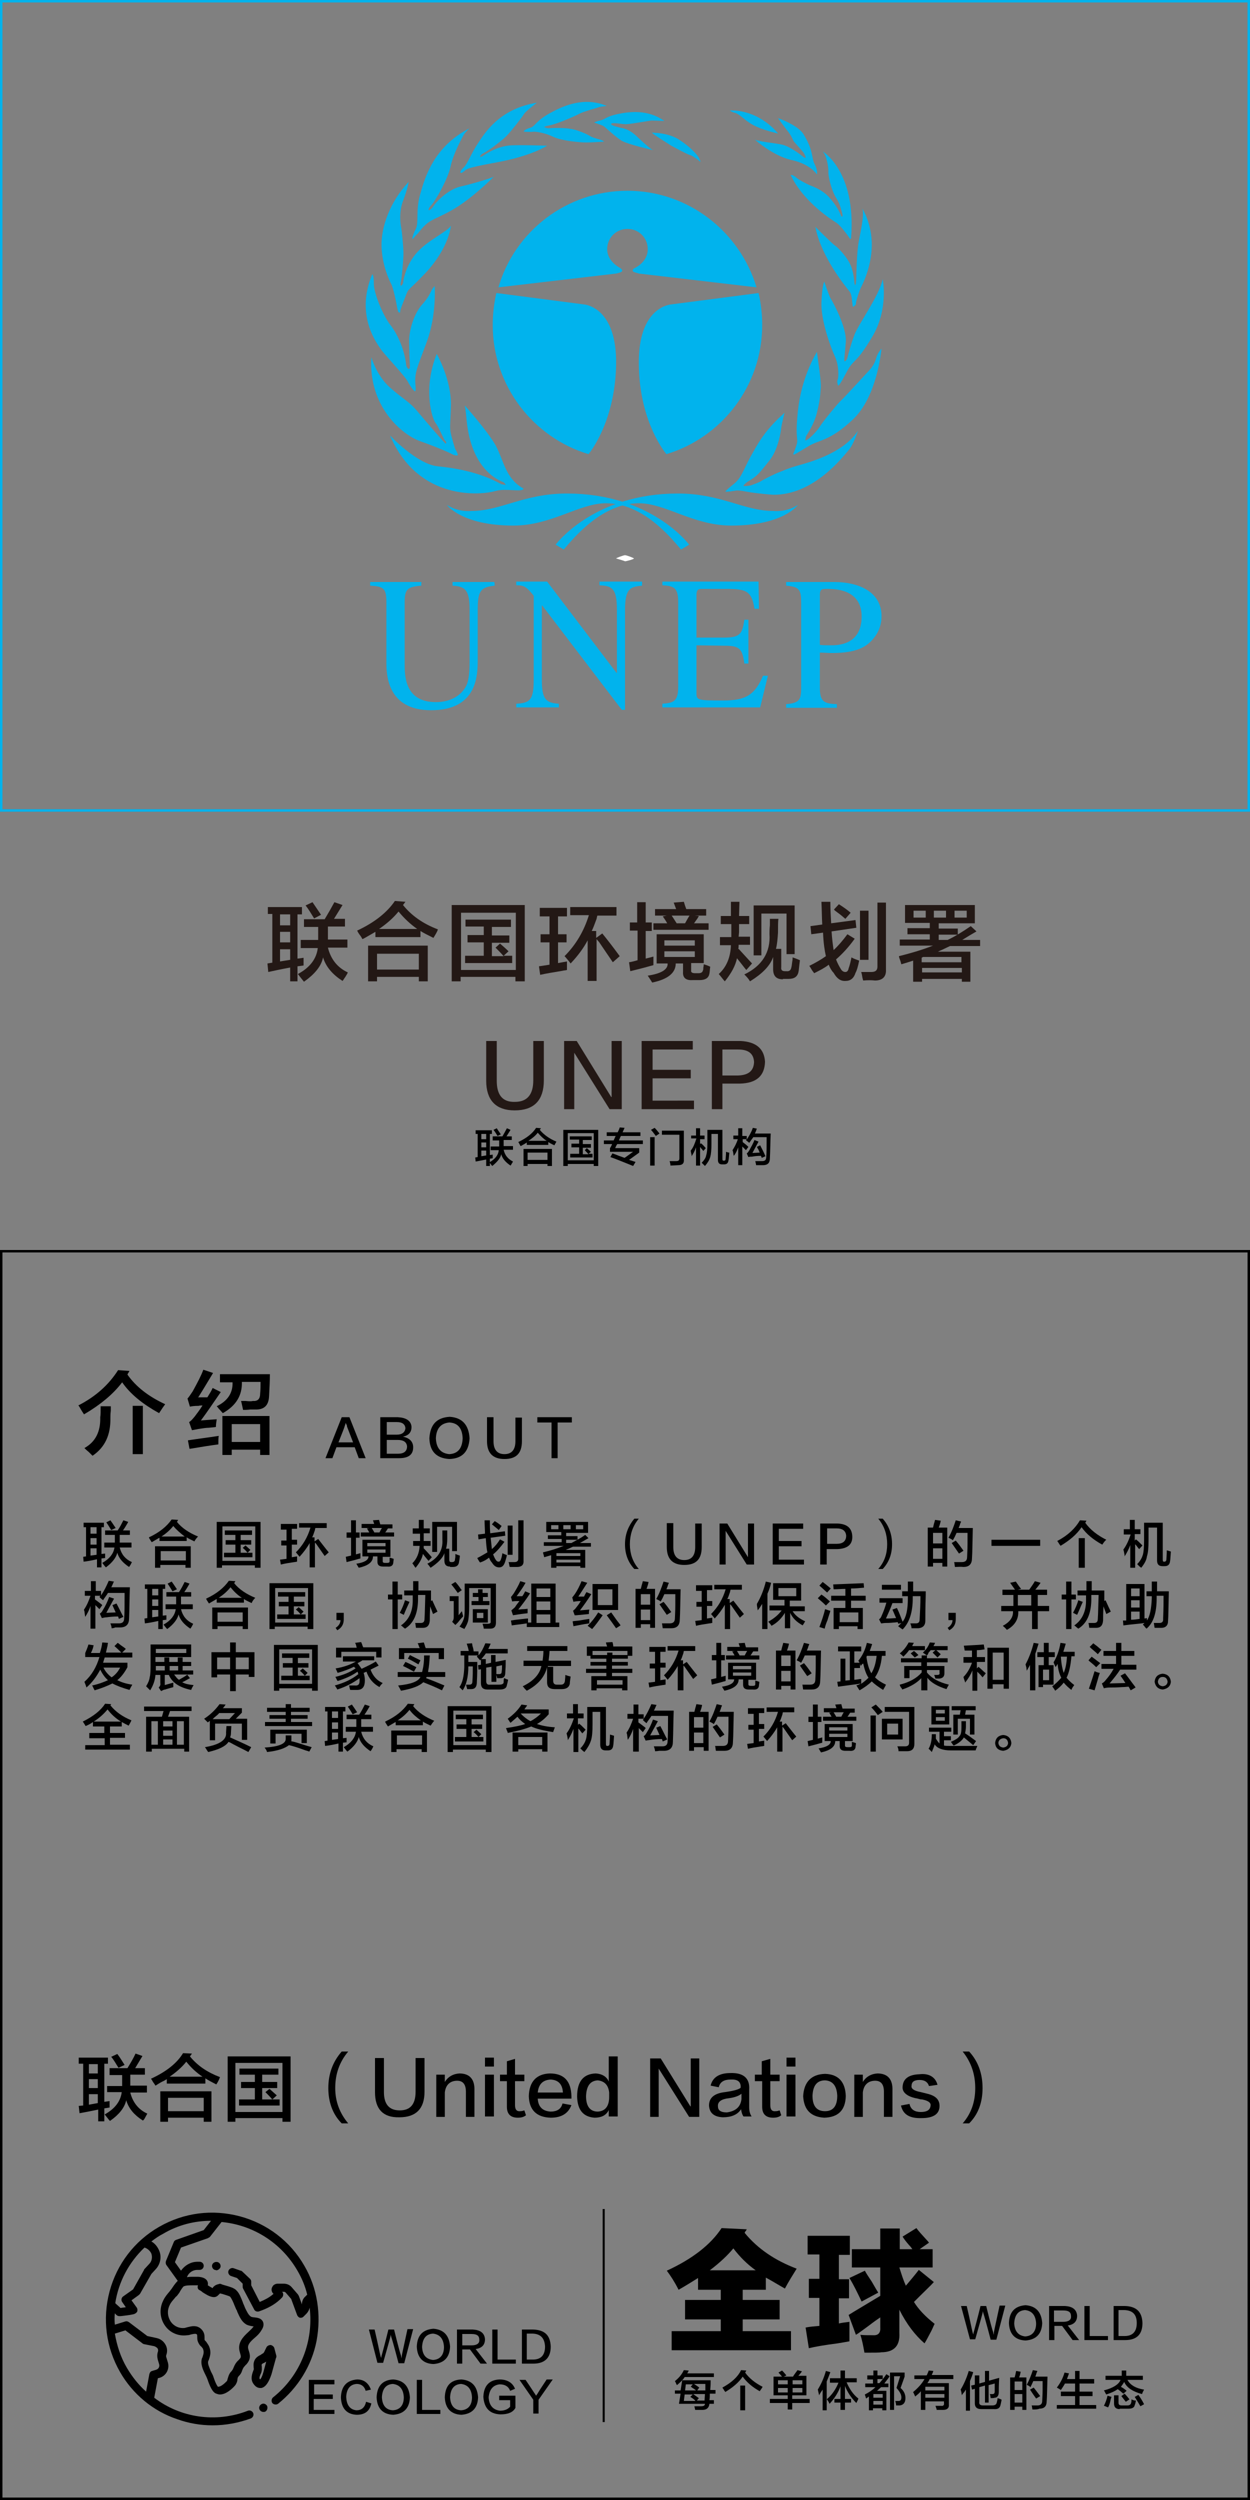 <?xml version="1.0" encoding="utf-8"?>
<!-- Generator: Adobe Illustrator 19.0.0, SVG Export Plug-In . SVG Version: 6.00 Build 0)  -->
<svg version="1.1" id="图层_1" xmlns="http://www.w3.org/2000/svg" xmlns:xlink="http://www.w3.org/1999/xlink" x="0px" y="0px"
	 width="308px" height="616px" viewBox="0 0 308 616" style="enable-background:new 0 0 308 616;" xml:space="preserve">
<rect x="0" y="0" width="308" height="616" fill="#808080" stroke="none"/>
<style type="text/css">
	.st0{fill:none;}
	.st1{fill:#231815;}
	.st2{fill:#01B3ED;}
	.st3{fill:#FFFFFF;}
</style>
<g id="XMLID_5056_">
	<rect id="XMLID_479_" x="20.2" y="374" class="st0" width="268.8" height="161.5"/>
	<path id="XMLID_174_" d="M20.6,376.3v-1.1h5v1.1h-0.6v6.6l0.9-0.1c0,0.4,0,0.8,0,1.1l-0.9,0.1v2.2h-1.1v-2
		c-1.3,0.3-2.4,0.5-3.3,0.6l-0.1-1.2l0.7-0.1v-7.2H20.6z M22.3,376.3v1.6h1.5v-1.6H22.3z M22.3,379v1.6h1.5V379H22.3z M22.3,383.3
		l1.5-0.2v-1.6h-1.5V383.3z M25.9,378.2v-1.1h3.1c0.6-0.9,1-1.7,1.4-2.5l1.2,0.4c-0.4,0.7-0.8,1.4-1.3,2.1h1.7v1.1h-2.5v1.6
		c0,0.1,0,0.2,0,0.3h2.9v1.2h-2.9c0.4,1.7,1.4,2.9,3,3.6c-0.1,0.2-0.2,0.4-0.3,0.6c-0.2,0.3-0.3,0.5-0.4,0.6c-1.5-1-2.5-2.1-2.9-3.5
		c-0.3,1.2-1.2,2.4-2.8,3.6c-0.3-0.3-0.6-0.7-0.9-1.1c1.8-1,2.8-2.3,3-3.8h-2.5v-1.2h2.6V380v-1.8H25.9z M27.4,377
		c-0.4-0.7-0.8-1.3-1.2-1.9l1-0.5c0.3,0.4,0.7,1,1.3,1.9L27.4,377z"/>
	<path id="XMLID_181_" d="M47.9,379.8c-0.8-0.4-1.5-0.7-1.9-1v0.9h-6.7v-0.8c-0.2,0.1-0.4,0.2-0.7,0.4c-0.5,0.3-0.9,0.5-1.2,0.7
		c-0.1-0.1-0.2-0.3-0.4-0.6c-0.2-0.3-0.3-0.5-0.3-0.6c2.6-1.2,4.4-2.7,5.6-4.4l1.6,0.1l-0.3,0.5c1.2,1.5,3,2.7,5.2,3.6
		C48.4,379,48.1,379.4,47.9,379.8z M38.2,386.3V381H47v5.3h-1.3v-0.7h-6.2v0.7H38.2z M39.6,382.2v2.3h6.2v-2.3H39.6z M42.7,376
		c-0.8,1-1.7,1.8-2.9,2.6h5.7C44.5,377.8,43.5,377,42.7,376z"/>
	<path id="XMLID_186_" d="M53.4,386.3V375h10.8v11.3h-1.4v-0.6h-8.1v0.6H53.4z M54.8,376.1v8.5h8.1v-8.5H54.8z M55.4,378.2v-1.1h6.7
		v1.1h-2.8v1.3h2.6v1.1h-2.6v2h1.7c-0.4-0.5-0.8-0.9-1.2-1.2l0.7-0.6c0.4,0.4,0.8,0.7,1.2,1.1l-0.7,0.7h1.2v1.1h-7v-1.1h2.8v-2h-2.4
		v-1.1h2.4v-1.3H55.4z"/>
	<path id="XMLID_190_" d="M69.2,376.7v-1.2h4v1.2h-1.3v2.7h1.3v1.2h-1.3v3.1l1.3-0.2c0,0.5,0,0.9,0,1.3c-0.2,0-0.4,0.1-0.7,0.1
		c-1.4,0.2-2.5,0.4-3.3,0.6l-0.2-1.2l1.6-0.2v-3.3h-1.3v-1.2h1.3v-2.7H69.2z M73.7,376.5v-1.2h6.8v1.2h-2.8c0,0.1-0.1,0.3-0.1,0.5
		c-0.3,0.9-0.5,1.5-0.7,1.8h0.6v1l0.9-0.6c0.8,1,1.6,2.1,2.6,3.3l-1,0.9c-0.5-0.7-1.2-1.7-2.1-3c-0.2-0.2-0.3-0.3-0.3-0.4v6.2h-1.3
		v-6c-0.6,1.1-1.5,2.3-2.5,3.4c-0.1-0.2-0.4-0.5-0.8-1c0,0-0.1-0.1-0.1-0.1c1.7-1.7,2.9-3.7,3.6-6.1H73.7z"/>
	<path id="XMLID_193_" d="M85.4,378.9v-1.3h1.1v-3h1.2v3h0.9v1.3h-0.9v4.1l1.1-0.3c0,0.5,0,0.9,0,1.3c-0.1,0-0.2,0.1-0.4,0.1
		c-1.3,0.4-2.3,0.6-3,0.8l-0.2-1.3c0.4-0.1,0.9-0.2,1.3-0.3v-4.4H85.4z M89.3,383.6v-4.2h6.9v4.2h-1.9v1.1c0,0.3,0.2,0.4,0.6,0.4
		h0.5c0.4,0,0.6-0.1,0.6-0.4c0-0.1,0-0.2,0-0.4c0-0.2,0-0.4,0-0.5c0.4,0.1,0.7,0.2,1,0.3c0,0.4-0.1,0.7-0.1,1
		c-0.1,0.7-0.6,1-1.5,0.9h-1c-1,0-1.4-0.4-1.4-1.2v-1.3h-1.1c0,1.4-1.2,2.3-3.5,2.8c-0.2-0.3-0.4-0.7-0.6-1c2-0.3,3-0.9,3-1.8H89.3z
		 M89.1,376.5v-1h3.1l-0.3-0.9l1.5-0.1c0.1,0.4,0.2,0.8,0.3,1.1h3v1H95l0.6,0c-0.1,0.1-0.2,0.3-0.4,0.6c-0.1,0.2-0.2,0.3-0.3,0.4
		h2.2v1h-8.2v-1H91c-0.3-0.5-0.5-0.9-0.6-1l0.6-0.1H89.1z M90.5,380.2v0.8h4.5v-0.8H90.5z M90.5,381.8v0.8h4.5v-0.8H90.5z
		 M91.6,376.5c0.1,0.2,0.3,0.5,0.6,1c0,0,0,0.1,0,0.1h1.3c0.2-0.4,0.4-0.8,0.6-1.1H91.6z"/>
	<path id="XMLID_200_" d="M101.7,377.8v-1.2h1.5v-2.1h1.2l0,2.1h1.5v1.2h-1.5v1.2l0,0.7h1.7v1.2h-1.7c0,0.2,0,0.4,0,0.6l0,0
		c0.7,0.7,1.3,1.4,2,2.2l-0.8,0.9c-0.2-0.2-0.5-0.6-1-1.2c-0.2-0.3-0.3-0.4-0.4-0.5c-0.2,1.1-0.8,2.2-1.8,3.4
		c-0.1-0.1-0.2-0.2-0.3-0.4c-0.2-0.3-0.4-0.6-0.5-0.7c1.1-1.1,1.7-2.5,1.8-4.3h-1.6v-1.2h1.7v-0.6v-1.2H101.7z M110.9,386
		c-1,0-1.4-0.5-1.4-1.5v-1.8c-0.4,1.2-1.6,2.4-3.4,3.6c-0.3-0.4-0.5-0.7-0.8-1c2.6-1.3,3.9-3.3,3.7-6c0-0.3,0-0.7,0-1.2
		c0-0.4,0-0.8,0-1h1.2c0,0.4,0,1.1,0,2.1c0,0.9-0.1,1.7-0.3,2.4h0.8v2.7c0,0.4,0.1,0.6,0.5,0.6h0.2c0.4,0,0.7-0.2,0.7-0.6
		c0-0.2,0.1-0.4,0.1-0.8c0-0.3,0-0.5,0-0.6c0.2,0.1,0.5,0.2,1.1,0.4c0,0.5-0.1,1-0.2,1.6c-0.1,0.8-0.6,1.2-1.5,1.2H110.9z
		 M106.5,382.4V375h6.1v7.2h-1.2v-6h-3.7v6.2H106.5z"/>
	<path id="XMLID_204_" d="M117.9,379.3l-0.1-1.2l1.7-0.2c0-1-0.1-2.2-0.1-3.3h1.3c0,1.1,0,2.2,0.1,3.2l3.6-0.5l0.1,1.1l-3.6,0.5
		c0.1,1,0.2,1.9,0.3,2.8c0.7-0.6,1.4-1.4,2-2.4l1.1,0.6c-0.9,1.2-1.8,2.3-2.8,3.1c0.2,0.5,0.4,1,0.7,1.4c0.2,0.3,0.4,0.4,0.7,0.4
		c0.2,0,0.4-0.2,0.5-0.5c0.2-0.5,0.3-1,0.4-1.6c0.3,0.2,0.7,0.3,1.1,0.5c-0.2,0.9-0.4,1.5-0.5,1.8c-0.3,0.8-0.7,1.2-1.4,1.2
		c-0.8,0-1.3-0.4-1.8-1.2c-0.3-0.3-0.5-0.7-0.7-1.2c-0.6,0.5-1.3,0.9-2.2,1.2c-0.1-0.1-0.2-0.2-0.3-0.4c-0.2-0.3-0.3-0.5-0.4-0.7
		c1-0.5,1.8-1,2.5-1.4c-0.2-0.8-0.3-1.9-0.4-3.5L117.9,379.3z M122.9,377c-0.2-0.2-0.6-0.5-1.2-1c-0.2-0.2-0.4-0.3-0.5-0.4l0.7-0.8
		c0.7,0.4,1.2,0.8,1.7,1.2L122.9,377z M125.1,383.1v-7.2h1.2v7.2H125.1z M125.6,386.1c0-0.1-0.1-0.2-0.1-0.4
		c-0.1-0.4-0.1-0.7-0.2-0.8c0.6,0,1.1,0,1.5,0c0.6,0,0.9-0.3,0.9-0.8v-9.5h1.3v9.9c0.1,1.1-0.5,1.6-1.6,1.6
		C126.8,386.1,126.2,386.1,125.6,386.1z"/>
	<path id="XMLID_209_" d="M135.8,386.3v-3.1c-0.6,0.2-1.1,0.3-1.7,0.5c0-0.1-0.1-0.2-0.1-0.4c-0.1-0.4-0.2-0.6-0.2-0.8
		c1.7-0.4,3.4-0.9,5.1-1.6h-4.9v-0.9h4.4v-0.8H135v-0.9h3.3v-0.8h-3.7V375h10.3v2.7h-5.4v0.8h2.8v0.9h-2.8v0.8h1.3
		c1.1-0.6,2.3-1.2,3.4-2l0.8,0.8c-0.7,0.4-1.4,0.8-2.1,1.2h2.7v0.9h-4.4c-0.3,0.1-0.6,0.3-1.1,0.5c-0.3,0.1-0.5,0.2-0.7,0.3h4.8v4.4
		H143v-0.4h-5.9v0.4H135.8z M135.8,375.8v1h1.8v-1H135.8z M143,382.7h-5.8l0,0c0,0-0.1,0-0.1,0v0.7h5.9V382.7z M137.1,384.3v0.7h5.9
		v-0.7H137.1z M138.8,375.8v1h1.8v-1H138.8z M143.7,375.8h-1.8v1h1.8V375.8z"/>
	<path id="XMLID_217_" d="M157.4,386.6h-1.1c-1.5-1.6-2.3-3.6-2.3-6.1c0-2.4,0.8-4.5,2.3-6.3h1.1c-1.5,1.8-2.2,3.9-2.2,6.3
		C155.2,382.8,155.9,384.9,157.4,386.6z"/>
	<path id="XMLID_219_" d="M164.3,381.2v-5.9h1.6v5.9c0,2.1,0.9,3.2,2.7,3.2c1.8,0,2.7-1.1,2.7-3.2v-5.8h1.6v5.8c0,3-1.4,4.4-4.3,4.4
		C165.7,385.6,164.3,384.1,164.3,381.2z"/>
	<path id="XMLID_221_" d="M177.4,375.4h1.8l5.1,8.3h0v-8.3h1.5v10.1h-1.8l-5.2-8.3v8.3h-1.5V375.4z"/>
	<path id="XMLID_223_" d="M198.1,385.5h-7.7v-10.1h7.5v1.3h-6v3h5.6v1.3h-5.6v3.3h6.2V385.5z"/>
	<path id="XMLID_225_" d="M206.3,381.7h-2.6v3.8h-1.6v-10.1h4.3c2.3,0.1,3.5,1.1,3.6,3.1C210.1,380.6,208.8,381.6,206.3,381.7z
		 M206.2,376.6h-2.4v3.8h2.4c1.5,0,2.3-0.7,2.3-2C208.4,377.2,207.6,376.6,206.2,376.6z"/>
	<path id="XMLID_228_" d="M216.4,374.2h1.1c1.5,1.7,2.3,3.8,2.3,6.3c0,2.5-0.8,4.5-2.3,6.1h-1.1c1.5-1.7,2.2-3.7,2.2-6.1
		C218.6,378.1,217.9,376,216.4,374.2z"/>
	<path id="XMLID_230_" d="M228.6,386.1v-9.7h1.3c0.1-0.4,0.2-0.9,0.4-1.5c0-0.2,0.1-0.3,0.1-0.4l1.4,0.2c-0.1,0.6-0.3,1.2-0.5,1.7
		h2.1v9.6h-1.2v-0.9h-2.3v0.9H228.6z M229.9,377.7v2.6h2.3v-2.6H229.9z M229.9,381.5v2.6h2.3v-2.6H229.9z M235.3,386.1
		c-0.1-0.5-0.1-0.9-0.2-1.2c0.2,0,0.5,0,0.9,0c0.4,0,0.8,0,1,0c0.9,0,1.3-0.4,1.3-1.3c0-0.5,0.1-1.6,0.1-3.3c0-1.2,0-2.1,0-2.6h-2.7
		c-0.3,0.7-0.6,1.3-0.9,1.8c-0.1,0-0.2-0.1-0.3-0.2c-0.2-0.1-0.4-0.2-0.8-0.4c0.8-1.4,1.3-2.8,1.8-4.3l1.3,0.3
		c0,0.1-0.1,0.3-0.2,0.5c-0.1,0.5-0.3,0.8-0.4,1.1h3.5c-0.1,3.6-0.1,6-0.2,7.4c0,1.5-0.7,2.2-2.1,2.2
		C236.7,386,236,386.1,235.3,386.1z M236.3,382.8c-0.6-0.9-1.2-1.7-1.8-2.6l1-0.6c0.6,0.7,1.2,1.5,1.9,2.5L236.3,382.8z"/>
	<path id="XMLID_236_" d="M244.3,380.9v-1.5h12v1.5H244.3z"/>
	<path id="XMLID_238_" d="M271.6,380.6c-2.2-1.2-3.9-2.6-5.1-4.3c-1.2,1.8-3,3.3-5.2,4.6c0-0.1-0.1-0.2-0.2-0.3
		c-0.3-0.5-0.5-0.8-0.6-0.9c2.7-1.4,4.5-3.2,5.6-5.1l1.6,0.1c-0.1,0.2-0.2,0.4-0.3,0.5c1.2,1.7,3,3.1,5.2,4.2
		C272.3,379.6,272,380,271.6,380.6z M265.8,386.3V379h1.5v7.3H265.8z"/>
	<path id="XMLID_241_" d="M276.9,378v-1.2h1.5v-2.3h1.2v2.3h1.4v1.2h-1.4v1.6l0.3-0.3c0.4,0.3,0.9,0.8,1.6,1.5l-0.8,0.9
		c-0.1-0.1-0.3-0.3-0.5-0.6c-0.2-0.3-0.4-0.5-0.5-0.6v5.8h-1.2v-5.6c-0.4,1.1-0.9,2-1.4,2.8c0-0.1,0-0.2,0-0.3
		c-0.1-0.6-0.2-1.1-0.3-1.4c0.7-0.9,1.3-2.2,1.8-3.7H276.9z M281.2,386.3c-0.1-0.1-0.3-0.2-0.5-0.4c-0.2-0.2-0.4-0.4-0.5-0.5
		c0.8-0.8,1.2-1.6,1.4-2.3c0.2-0.7,0.3-1.9,0.3-3.6v-4.3h4.6v9.1c0,0.4,0.1,0.5,0.3,0.5h0.1c0.3,0,0.5-0.2,0.5-0.6
		c0-0.4,0.1-1.1,0.1-2.2c0.4,0.1,0.7,0.2,1,0.3c-0.1,1.1-0.1,1.9-0.2,2.4c-0.1,0.8-0.5,1.2-1.3,1.2h-0.6c-0.9,0-1.3-0.5-1.3-1.4
		v-8.1h-2.1v3.1c0,1.8-0.1,3.1-0.4,4C282.5,384.4,282,385.3,281.2,386.3z"/>
	<path id="XMLID_244_" d="M27.5,401.2c0-0.3-0.1-0.7-0.3-1.2v0c0.5,0,1.2,0,2.1,0c0.9,0,1.3-0.4,1.3-1.3c0.1-1.3,0.1-3.3,0.1-6.2
		h-4.1c-0.1,0.2-0.3,0.5-0.6,0.9c-0.3,0.4-0.5,0.7-0.6,0.9c-0.1-0.1-0.4-0.3-0.7-0.6c-0.1-0.1-0.2-0.2-0.2-0.2
		c0.1-0.1,0.2-0.2,0.2-0.3h-1.3v0.9c0.3,0.2,0.8,0.6,1.6,1.2c0.1,0.1,0.2,0.2,0.2,0.2l-0.7,1c-0.1-0.1-0.2-0.2-0.4-0.4
		c-0.3-0.3-0.5-0.5-0.6-0.6v5.8h-1.2v-5.6c-0.3,1-0.8,1.9-1.3,2.7c-0.1-0.4-0.1-0.8-0.2-1.4c-0.1-0.2-0.1-0.3-0.1-0.4
		c0.7-1,1.2-2.2,1.6-3.4h-1.4v-1.2h1.5v-2.4h1.2v2.4h1.3v1.1c0.7-1,1.3-2.2,1.9-3.6l1.3,0.2c-0.1,0.1-0.2,0.3-0.3,0.6
		c-0.2,0.4-0.3,0.7-0.4,0.8H32c-0.1,2.7-0.1,5.3-0.2,7.7c0,1.4-0.7,2.2-2.2,2.2c-0.3,0-0.7,0-1.2,0C28,401.2,27.6,401.2,27.5,401.2z
		 M25.1,398.7l-0.5-1.1c0.3-0.2,0.5-0.4,0.7-0.8c0.7-1.1,1.2-2.2,1.6-3.3l1.2,0.4c-0.9,1.6-1.5,2.8-1.9,3.5l2.3-0.1
		c-0.1-0.2-0.2-0.5-0.4-0.9c-0.2-0.4-0.3-0.7-0.4-0.9l1-0.4c0.6,1.1,1.1,2.2,1.7,3.3l-1.1,0.5l-0.2-0.6c-1.1,0-2.1,0.1-2.8,0.2
		C25.9,398.5,25.5,398.6,25.1,398.7z"/>
	<path id="XMLID_247_" d="M35.7,391.5v-1.1h5v1.1h-0.6v6.6l0.9-0.1c0,0.4,0,0.8,0,1.1l-0.9,0.1v2.2H39v-2c-1.3,0.3-2.4,0.5-3.3,0.6
		l-0.1-1.2l0.7-0.1v-7.2H35.7z M37.5,391.5v1.6H39v-1.6H37.5z M37.5,394.1v1.6H39v-1.6H37.5z M37.5,398.5l1.5-0.2v-1.6h-1.5V398.5z
		 M41,393.4v-1.1h3.1c0.6-0.9,1-1.7,1.4-2.5l1.2,0.4c-0.4,0.7-0.8,1.4-1.3,2.1h1.7v1.1h-2.5v1.6c0,0.1,0,0.2,0,0.3h2.9v1.2h-2.9
		c0.4,1.7,1.4,2.9,3,3.6c-0.1,0.2-0.2,0.4-0.3,0.6c-0.2,0.3-0.3,0.5-0.4,0.6c-1.5-1-2.5-2.1-2.9-3.5c-0.3,1.2-1.2,2.4-2.8,3.6
		c-0.3-0.3-0.6-0.7-0.9-1.1c1.8-1,2.8-2.3,3-3.8h-2.5v-1.2h2.6v-0.1v-1.8H41z M42.5,392.1c-0.4-0.7-0.8-1.3-1.2-1.9l1-0.5
		c0.3,0.4,0.7,1,1.3,1.9L42.5,392.1z"/>
	<path id="XMLID_254_" d="M62,395c-0.8-0.4-1.5-0.7-1.9-1v0.9h-6.7V394c-0.2,0.1-0.4,0.2-0.7,0.4c-0.5,0.3-0.9,0.5-1.2,0.7
		c-0.1-0.1-0.2-0.3-0.4-0.6c-0.2-0.3-0.3-0.5-0.3-0.6c2.6-1.2,4.4-2.7,5.6-4.4l1.6,0.1l-0.3,0.5c1.2,1.5,3,2.7,5.2,3.6
		C62.5,394.1,62.2,394.5,62,395z M52.3,401.4v-5.3h8.8v5.3h-1.3v-0.7h-6.2v0.7H52.3z M53.6,397.3v2.3h6.2v-2.3H53.6z M56.8,391.1
		c-0.8,1-1.7,1.8-2.9,2.6h5.7C58.5,393,57.6,392.1,56.8,391.1z"/>
	<path id="XMLID_259_" d="M66.4,401.4v-11.3h10.8v11.3h-1.4v-0.6h-8.1v0.6H66.4z M67.8,391.3v8.5h8.1v-8.5H67.8z M68.5,393.4v-1.1
		h6.7v1.1h-2.8v1.3H75v1.1h-2.6v2h1.7c-0.4-0.5-0.8-0.9-1.2-1.2l0.7-0.6c0.4,0.4,0.8,0.7,1.2,1.1l-0.7,0.7h1.2v1.1h-7v-1.1h2.8v-2
		h-2.4v-1.1h2.4v-1.3H68.5z"/>
	<path id="XMLID_263_" d="M83.1,401.7l-0.4-0.6c0.8-0.5,1.2-1.2,1.2-1.9h-1v-1.8h1.8c0,0.3,0,0.8,0,1.6
		C84.7,400.2,84.2,401.1,83.1,401.7z"/>
	<path id="XMLID_265_" d="M95.6,394.1v-1.2h1.1v-3.2H98v3.2h1.1v1.2H98v7.3h-1.3v-7.3H95.6z M99.5,397.9l-1-0.5
		c0.6-1.1,1-2.1,1.3-3.1l1.1,0.4C100.3,396,99.8,397.1,99.5,397.9z M106.5,394.3c0.5,1.1,0.9,2,1.3,2.8l-1.1,0.6l-0.7-1.9
		c-0.1,1.7-0.1,2.9-0.1,3.5c-0.1,1.2-0.6,1.8-1.7,1.8c-0.3,0-0.9,0-1.7,0c-0.1-0.5-0.1-0.9-0.2-1.2c0.6,0,1,0,1.4,0
		c0.6,0,0.9-0.3,0.9-1c0.1-1.4,0.1-3.3,0.2-5.9h-1.8l0,1.4c-0.1,3.3-1.1,5.6-3.2,6.9c-0.1-0.1-0.3-0.2-0.5-0.4
		c-0.2-0.2-0.4-0.3-0.5-0.4c1.9-1.3,2.9-3.4,2.9-6.1l0-1.3h-2.1v-1.2h2.2l0-2.3h1.3c0,0.3,0,0.7,0,1.2c0,0.5,0,0.9,0,1.1h3.1l0,2.6
		L106.5,394.3z"/>
	<path id="XMLID_269_" d="M112.2,400.4l-0.8-0.8c0.3-0.3,0.4-0.7,0.4-1.1v-4h-1v-1.2h2.2v4.7l0.8-1c0,0.1,0.1,0.2,0.1,0.4
		c0.1,0.4,0.2,0.7,0.2,0.9c-0.5,0.5-0.9,1-1.3,1.5C112.6,400,112.4,400.2,112.2,400.4z M112.8,392.5c-0.5-0.7-1-1.4-1.6-2.1l1-0.6
		c0.3,0.3,0.8,0.9,1.4,1.8c0.1,0.1,0.2,0.2,0.2,0.2L112.8,392.5z M114.4,401.4c-0.1-0.1-0.3-0.2-0.6-0.3c-0.3-0.2-0.5-0.3-0.6-0.3
		c0.6-0.7,0.9-1.4,1.1-2c0.2-0.7,0.2-1.7,0.2-3v-5.6h7.7v9.6c0,1-0.4,1.5-1.4,1.5h-1.6c0-0.2-0.1-0.6-0.3-1.2c0.2,0,0.4,0,0.7,0
		c0.3,0,0.5,0,0.6,0c0.5,0,0.8-0.2,0.7-0.6v-8.2h-5.3v4.5c0,1.5-0.1,2.6-0.2,3.3C115.3,399.8,114.9,400.6,114.4,401.4z M116.4,392.5
		h1.4v-0.9h1.1v0.9h1.3v1H119v1h1.6v1h-4.4v-1h1.7v-1h-1.4V392.5z M116.5,399.8v-3.3h3.7v3.3H116.5z M117.5,397.4v1.3h1.6v-1.3
		H117.5z"/>
	<path id="XMLID_276_" d="M126.4,398l-0.4-1.2c0.2-0.2,0.5-0.4,0.9-0.8c0.3-0.5,0.7-1,1.1-1.5c-0.7,0-1.3,0-1.8,0.1l-0.3-1.1
		c0.2-0.2,0.4-0.5,0.7-0.9c0.6-1,1.2-2,1.6-3l1.3,0.4c-0.6,1.1-1.4,2.2-2.2,3.3c0.2,0,0.4,0,0.7,0c0.3,0,0.6,0,0.7,0
		c0.3-0.4,0.5-0.8,0.7-1.2l1.2,0.5c-0.8,1.3-1.8,2.6-2.9,4c0.3,0,0.7-0.1,1.2-0.1c0.5,0,0.9-0.1,1.1-0.1c0,0.4,0,0.7,0,1.1
		C128.2,397.7,127,397.9,126.4,398z M126.1,400.5l-0.2-1.2c0.5-0.1,1.2-0.2,2.2-0.3c0.9-0.1,1.6-0.2,2-0.2c0,0.3,0,0.7,0,1h0.8v-9.6
		h6v9.6h0.9v1.1h-8V400C128.6,400.2,127.4,400.3,126.1,400.5z M132.2,391.4v2.1h3.4v-2.1H132.2z M132.2,394.6v2.1h3.4v-2.1H132.2z
		 M132.2,397.8v2.1h3.4v-2.1H132.2z"/>
	<path id="XMLID_282_" d="M141.6,398l-0.4-1.1c0.2-0.2,0.5-0.4,0.7-0.7c0.4-0.5,0.8-1,1.2-1.7c-0.9,0-1.5,0.1-1.8,0.2l-0.3-1.1
		c0.2-0.2,0.4-0.5,0.7-0.9c0.6-0.9,1.1-1.9,1.6-3.1l1.4,0.4c-0.9,1.4-1.6,2.5-2.2,3.4c0.1,0,0.3,0,0.6,0c0.4,0,0.6,0,0.8,0
		c0.2-0.4,0.4-0.8,0.6-1.1l1.2,0.5c-0.9,1.4-1.8,2.7-2.8,4l2.3-0.2c0,0,0,0.1,0,0.1c-0.1,0.3-0.1,0.6-0.1,1c-1,0.1-2,0.2-3.1,0.3
		C141.9,398,141.7,398,141.6,398z M141.3,400.7l-0.2-1.2c0.3-0.1,0.9-0.1,1.6-0.2c1.1-0.2,1.9-0.3,2.5-0.4c0,0.4,0,0.8,0,1.1
		C143.7,400.2,142.4,400.5,141.3,400.7z M145.9,401.4l-1.1-0.8c1-1,1.8-2,2.6-3.3l1.1,0.7C147.5,399.4,146.7,400.5,145.9,401.4z
		 M146,396.7v-6.4h6.3v6.4H146z M147.3,391.6v3.9h3.6v-3.9H147.3z M151.8,401.2c-0.7-1-1.4-2-2.3-3.2l1.1-0.7c0.3,0.4,0.7,1,1.2,1.7
		c0.5,0.7,0.9,1.1,1.1,1.5L151.8,401.2z"/>
	<path id="XMLID_289_" d="M156.6,401.2v-9.7h1.3c0.1-0.4,0.2-0.9,0.4-1.5c0-0.2,0.1-0.3,0.1-0.4l1.4,0.2c-0.1,0.6-0.3,1.2-0.5,1.7
		h2.1v9.6h-1.2v-0.9h-2.3v0.9H156.6z M157.9,392.8v2.6h2.3v-2.6H157.9z M157.9,396.6v2.6h2.3v-2.6H157.9z M163.3,401.2
		c-0.1-0.5-0.1-0.9-0.2-1.2c0.2,0,0.5,0,0.9,0c0.4,0,0.8,0,1,0c0.9,0,1.3-0.4,1.3-1.3c0-0.5,0.1-1.6,0.1-3.3c0-1.2,0-2.1,0-2.6h-2.7
		c-0.3,0.7-0.6,1.3-0.9,1.8c-0.1,0-0.2-0.1-0.3-0.2c-0.2-0.1-0.4-0.2-0.8-0.4c0.8-1.4,1.3-2.8,1.8-4.3l1.3,0.3
		c0,0.1-0.1,0.3-0.2,0.5c-0.1,0.5-0.3,0.8-0.4,1.1h3.5c-0.1,3.6-0.1,6-0.2,7.4c0,1.5-0.7,2.2-2.1,2.2
		C164.7,401.2,164,401.2,163.3,401.2z M164.3,397.9c-0.6-0.9-1.2-1.7-1.8-2.6l1-0.6c0.6,0.7,1.2,1.5,1.9,2.5L164.3,397.9z"/>
	<path id="XMLID_295_" d="M171.5,391.8v-1.2h4v1.2h-1.3v2.7h1.3v1.2h-1.3v3.1l1.3-0.2c0,0.5,0,0.9,0,1.3c-0.2,0-0.4,0.1-0.7,0.1
		c-1.4,0.2-2.5,0.4-3.3,0.6l-0.2-1.2l1.6-0.2v-3.3h-1.3v-1.2h1.3v-2.7H171.5z M176,391.7v-1.2h6.8v1.2H180c0,0.1-0.1,0.3-0.1,0.5
		c-0.3,0.9-0.5,1.5-0.7,1.8h0.6v1l0.9-0.6c0.8,1,1.6,2.1,2.6,3.3l-1,0.9c-0.5-0.7-1.2-1.7-2.1-3c-0.2-0.2-0.3-0.3-0.3-0.4v6.2h-1.3
		v-6c-0.6,1.1-1.5,2.3-2.5,3.4c-0.1-0.2-0.4-0.5-0.8-1c0,0-0.1-0.1-0.1-0.1c1.7-1.7,2.9-3.7,3.6-6.1H176z"/>
	<path id="XMLID_298_" d="M187.8,401.4v-6.2c-0.3,0.5-0.7,1.1-1.1,1.6c0-0.2-0.1-0.4-0.1-0.7c-0.1-0.4-0.1-0.7-0.1-0.9
		c1-1.7,1.7-3.5,2.2-5.5l1.3,0.3c-0.2,0.9-0.5,1.8-0.9,2.7v8.7H187.8z M190.5,394.4v-4.3h6.9v4.3h-2.8v1.4h3.7v1.2h-3
		c0.6,1,1.6,1.8,3.1,2.5c-0.1,0.1-0.2,0.3-0.3,0.5c-0.2,0.3-0.3,0.4-0.3,0.5c-1.5-0.8-2.5-1.8-3.1-3.1v3.8h-1.3v-3.8
		c-0.8,1.3-1.8,2.4-3.3,3.2c-0.3-0.5-0.6-0.8-0.8-1c1.4-0.8,2.5-1.7,3.3-2.8h-3v-1.2h3.7v-1.4H190.5z M191.8,391.3v2h4.4v-2H191.8z"
		/>
	<path id="XMLID_302_" d="M203.5,395.6c-0.7-0.7-1.3-1.2-2-1.8l0.9-0.9c0.8,0.5,1.4,1.1,2.1,1.7L203.5,395.6z M203.2,401.3l-1.3-0.4
		c0.6-1.6,1.1-3.1,1.4-4.4c0.4,0.1,0.8,0.3,1.3,0.4c-0.1,0.5-0.4,1.2-0.7,2.3C203.5,400.1,203.3,400.8,203.2,401.3z M203.8,392.4
		c-0.8-0.7-1.4-1.3-1.9-1.7l0.8-0.9c0.7,0.5,1.4,1.1,2,1.6L203.8,392.4z M205.4,391.6l-0.1-1.2c2.8-0.1,5.3-0.2,7.5-0.3l0.1,1.1
		c-1.1,0.1-2.1,0.2-3.2,0.2v1.8h3.6v1.2h-3.6v1.8h2.9v5.2h-1.3v-0.7h-4.6v0.7h-1.3v-5.2h2.9v-1.8h-3.5v-1.2h3.5v-1.7
		C207.4,391.5,206.4,391.6,205.4,391.6z M206.9,397.3v2.4h4.6v-2.4H206.9z"/>
	<path id="XMLID_308_" d="M216.7,395v-1.2h5.7v1.2h-2.5c-0.5,1.4-1.1,2.7-1.6,3.8c0.1,0,0.2,0,0.4,0c0.9,0,1.6-0.1,2.1-0.1
		c-0.3-0.7-0.6-1.4-0.9-2.1l1.1-0.4c0.6,1.2,1,2.4,1.4,3.4c0.9-1.1,1.3-3,1.3-5.8c0,0,0-0.1,0-0.2c0-0.1,0-0.2,0-0.3h-1.4v-1.2h1.4
		c0-0.7,0-1.5,0-2.4h1.3c0,0.8,0,1.6,0,2.4h3.1c0,0.2,0,0.5,0,0.9c-0.1,3.2-0.1,5.3-0.1,6.4c0,1.1-0.6,1.7-1.7,1.8
		c-0.5,0-1.1,0-1.7,0c0-0.3-0.1-0.7-0.3-1.2c0.2,0,0.4,0,0.7,0c0.3,0,0.6,0,0.7,0c0.6,0,0.9-0.3,0.9-1c0.1-1.9,0.2-3.8,0.2-5.7h-1.9
		c0,0.2,0,0.4,0,0.5c0,3.4-0.8,6-2.5,7.7c-0.3-0.2-0.7-0.5-1.1-0.8c0.3-0.3,0.6-0.6,0.8-0.8l-0.8,0.2l0-0.1c0-0.1-0.1-0.2-0.1-0.3
		c-0.3,0-0.6,0.1-1.1,0.1c-0.9,0.1-1.5,0.1-1.9,0.1c-0.4,0-0.8,0.1-1.1,0.1l-0.5-1c0.3-0.2,0.5-0.5,0.6-0.8c0.5-1.1,0.9-2.2,1.2-3.3
		H216.7z M217.3,391.7v-1.2h4.7v1.2H217.3z"/>
	<path id="XMLID_311_" d="M233.9,401.7l-0.4-0.6c0.8-0.5,1.2-1.2,1.2-1.9h-1v-1.8h1.8c0,0.3,0,0.8,0,1.6
		C235.5,400.2,235,401.1,233.9,401.7z"/>
	<path id="XMLID_313_" d="M247,393v-1.3h3.1c-0.4-0.6-0.8-1.1-1.2-1.7l1.4-0.3c0.4,0.6,0.8,1.2,1.3,1.8l-0.8,0.2h2.8
		c0.5-0.7,1-1.4,1.4-2.1l1.4,0.4c-0.4,0.6-0.8,1.1-1.3,1.7h2.9v1.3h-2.3v2.7h2.8v1.3h-2.8v4.4h-1.4v-4.4h-3.4
		c0.1,1.9-0.8,3.5-2.8,4.6c-0.2-0.2-0.4-0.5-0.8-0.8c-0.1-0.1-0.2-0.2-0.2-0.2c1.7-0.9,2.6-2.1,2.5-3.6h-2.9v-1.3h3V393H247z
		 M250.8,395.6L250.8,395.6l3.3,0V393h-3.3V395.6z"/>
	<path id="XMLID_316_" d="M261.6,394.1v-1.2h1.1v-3.2h1.3v3.2h1.1v1.2h-1.1v7.3h-1.3v-7.3H261.6z M265.4,397.9l-1-0.5
		c0.6-1.1,1-2.1,1.3-3.1l1.1,0.4C266.2,396,265.8,397.1,265.4,397.9z M272.4,394.3c0.5,1.1,0.9,2,1.3,2.8l-1.1,0.6l-0.7-1.9
		c-0.1,1.7-0.1,2.9-0.1,3.5c-0.1,1.2-0.6,1.8-1.7,1.8c-0.3,0-0.9,0-1.7,0c-0.1-0.5-0.1-0.9-0.2-1.2c0.6,0,1,0,1.4,0
		c0.6,0,0.9-0.3,0.9-1c0.1-1.4,0.1-3.3,0.2-5.9h-1.8l0,1.4c-0.1,3.3-1.1,5.6-3.2,6.9c-0.1-0.1-0.3-0.2-0.5-0.4
		c-0.2-0.2-0.4-0.3-0.5-0.4c1.9-1.3,2.9-3.4,2.9-6.1l0-1.3h-2.1v-1.2h2.2l0-2.3h1.3c0,0.3,0,0.7,0,1.2c0,0.5,0,0.9,0,1.1h3.1l0,2.6
		L272.4,394.3z"/>
	<path id="XMLID_320_" d="M276.8,400.5l-0.1-1.2c0.1,0,0.2,0,0.4,0c0.2,0,0.3,0,0.4,0v-9h4.5v8.5l0.6-0.1c0,0.2,0,0.4,0,0.6
		c0.7-1,1.1-2.8,1.2-5.5c0-0.1,0-0.2,0-0.3c0-0.1,0-0.2,0-0.2h-1.3v-1.2h1.3l0-2.4h1.3c0,0.6,0,1.3,0,2.4h2.9
		c-0.1,3.7-0.1,6.2-0.2,7.4c0,1-0.6,1.6-1.6,1.6c-0.3,0-0.8,0-1.7,0c-0.1-0.4-0.1-0.8-0.2-1.2c0.5,0,1,0,1.4,0
		c0.6,0,0.9-0.3,0.9-0.8c0-0.1,0-0.2,0-0.4c0.1-2.4,0.1-4.2,0.1-5.5h-1.7c0,0.1,0,0.2,0,0.3c0,0.1,0,0.2,0,0.3
		c0,3.6-0.8,6.1-2.5,7.5c-0.1-0.1-0.2-0.2-0.3-0.3c-0.2-0.3-0.4-0.5-0.6-0.7l0.4-0.4C280.8,400.1,279,400.2,276.8,400.5z
		 M278.7,391.4v1.9h2.1v-1.9H278.7z M278.7,394.3v1.8h2.1v-1.8H278.7z M278.7,399.1c0,0,0.1,0,0.1,0c0.6,0,1.3-0.1,2-0.2v-1.8h-2.1
		V399.1z"/>
	<path id="XMLID_325_" d="M21,408.5v-1.2c0.2-0.5,0.5-1.1,0.8-2.1l1.3,0.2c-0.1,0.1-0.1,0.4-0.2,0.7c-0.2,0.6-0.4,1-0.5,1.2h2.2
		c0.3-0.9,0.5-1.7,0.6-2.6l1.4,0.1c0,0.2-0.1,0.4-0.1,0.7c-0.2,0.8-0.3,1.3-0.4,1.7h6.5v1.2h-6.8c-0.1,0.4-0.3,0.9-0.4,1.3h6v1.1
		c-0.7,1.3-1.5,2.4-2.5,3.2c1,0.5,2.2,0.9,3.7,1.1c-0.3,0.5-0.5,0.9-0.7,1.3c-1.7-0.5-3.1-1-4.2-1.6c-1.2,0.6-2.7,1.2-4.4,1.7
		c0-0.1-0.1-0.2-0.2-0.4c-0.1-0.2-0.2-0.5-0.4-0.8c1.5-0.3,2.8-0.8,3.9-1.3c-0.8-0.7-1.4-1.6-1.9-2.6c-0.9,1.7-2,3.2-3.4,4.4
		c-0.1-0.4-0.3-0.9-0.5-1.4c1.8-1.6,3-3.7,3.7-6.1H21z M29.6,410.9h-4.1c0.4,0.9,1.1,1.7,2,2.4C28.4,412.7,29.1,411.9,29.6,410.9z
		 M30,407.3c-0.6-0.6-1.2-1.2-1.8-1.7l0.8-0.8c0.2,0.1,0.4,0.3,0.8,0.6c0.6,0.4,1,0.7,1.2,0.9L30,407.3z"/>
	<path id="XMLID_329_" d="M37,416.5c-0.3-0.3-0.7-0.7-1-1c0.5-0.8,0.8-1.5,0.9-2.3c0.2-0.7,0.2-1.9,0.2-3.4v-4.6h10v3.1h-8.8v1.2
		h2.2v-1.1h1.2v1.1h2.1v-1.1h1.2v1.1h2.1v1h-2.1v1.1h2.6v1h-1.5l0.7,0.9c-0.6,0.3-1.2,0.7-1.9,1c0.7,0.4,1.6,0.6,2.8,0.7
		c-0.3,0.5-0.5,0.9-0.6,1.2c-2.9-0.6-4.7-1.8-5.5-3.7h-1v2.5l2.1-0.6c0,0.3,0,0.6,0,1.1c-0.2,0.1-0.4,0.1-0.7,0.2
		c-0.6,0.2-1.1,0.3-1.3,0.4c-0.2,0-0.5,0.1-0.8,0.3c-0.1,0-0.2,0.1-0.2,0.1l-0.6-0.9c0.3-0.3,0.5-0.6,0.4-1.1v-2h-1.2
		C38.2,414.1,37.7,415.4,37,416.5z M38.4,410.5l0,1.1h2.2v-1.1H38.4z M38.4,406.3v1h7.5v-1H38.4z M41.8,410.5v1.1h2.1v-1.1H41.8z
		 M44.1,413.9c0.9-0.5,1.6-0.9,2.1-1.3h-3.3C43.3,413.1,43.6,413.6,44.1,413.9z"/>
	<path id="XMLID_335_" d="M52.1,413.2v-6.1h4.6v-2.4h1.4v2.4h4.6v6.1h-1.4v-0.6h-3.2v4.1h-1.4v-4.1h-3.2v0.7H52.1z M53.5,408.4v2.9
		h3.2v-2.9H53.5z M61.3,408.4h-3.2v2.9h3.2V408.4z"/>
	<path id="XMLID_339_" d="M67.5,416.6v-11.3h10.8v11.3h-1.4v-0.6h-8.1v0.6H67.5z M68.8,406.4v8.5h8.1v-8.5H68.8z M69.5,408.5v-1.1
		h6.7v1.1h-2.8v1.3H76v1.1h-2.6v2h1.7c-0.4-0.5-0.8-0.9-1.2-1.2l0.7-0.6c0.4,0.4,0.8,0.7,1.2,1.1l-0.7,0.7h1.2v1.1h-7v-1.1h2.8v-2
		h-2.4v-1.1h2.4v-1.3H69.5z"/>
	<path id="XMLID_343_" d="M84.5,409.1v-1h7.7v1h-2.9c-0.4,0.3-0.8,0.5-1.2,0.7c0.4,0.5,0.7,1,1,1.4c1.5-0.7,2.7-1.3,3.5-1.8l0.7,1
		c-0.4,0.2-1,0.5-1.8,0.9c0.1,0,0,0-0.2,0.1c0.6,1.6,1.6,2.7,3,3.3c-0.3,0.3-0.6,0.6-0.8,1c-1.6-0.9-2.6-2.1-3.2-3.8l-0.7,0.3
		c0.2,0.6,0.3,1.2,0.3,1.9c0,1.5-0.6,2.3-1.9,2.3c-0.5,0-1.1,0-1.7,0c0-0.1-0.1-0.2-0.1-0.3c-0.1-0.3-0.1-0.6-0.2-0.8
		c0.5,0,1,0,1.4,0c0.9,0.1,1.2-0.3,1.2-1.1c0-0.3,0-0.5,0-0.7c-1.5,1.1-3.3,2.1-5.5,2.8c0-0.1-0.1-0.2-0.2-0.4
		c-0.2-0.3-0.3-0.5-0.4-0.6c2.2-0.6,4.2-1.5,5.8-2.8c-0.1-0.2-0.1-0.4-0.2-0.6c-1.4,1-3,1.7-4.9,2.3c-0.1-0.1-0.2-0.3-0.3-0.5
		c-0.1-0.3-0.2-0.4-0.3-0.5c2.1-0.5,3.7-1.2,5-2.1c0-0.1-0.1-0.1-0.2-0.2c-0.1-0.1-0.1-0.2-0.2-0.2c-1.2,0.6-2.6,1.1-4,1.5
		c-0.2-0.4-0.3-0.7-0.5-1.1c1.9-0.3,3.6-0.9,5-1.7H84.5z M82.8,408.5V406h5.1c0-0.1-0.1-0.2-0.1-0.4c-0.1-0.4-0.2-0.6-0.3-0.8
		l1.5-0.2c0,0.1,0.1,0.3,0.2,0.5c0.1,0.4,0.2,0.6,0.3,0.8h4.5v2.5h-1.3v-1.4h-8.6v1.4H82.8z"/>
	<path id="XMLID_346_" d="M98,413.2V412h6l0.1-0.4c0.3-1.2,0.4-2.4,0.4-3.7h1.4c-0.1,1.7-0.2,2.9-0.4,3.8l0,0.3h4.2v1.2h-4.6
		l-0.1,0.3c1.1,0.4,2.6,1,4.5,1.8l-0.6,1.2c-1.6-0.8-3.1-1.4-4.6-2c-0.9,0.9-2.7,1.6-5.5,2.1c-0.2-0.4-0.4-0.8-0.7-1.3
		c3.2-0.3,5-1,5.5-2.1H98z M98.3,408.8v-2.7h5.1c0-0.1-0.1-0.3-0.2-0.5c0-0.1-0.1-0.4-0.3-0.7l1.5-0.2c0.1,0.1,0.1,0.3,0.2,0.5
		c0.1,0.4,0.2,0.7,0.3,0.9h4.5v2.7h-1.3v-1.5h-8.5v1.5H98.3z M102,411.9c-0.9-0.5-1.8-1-2.7-1.4l0.6-1c0.2,0.1,0.5,0.2,0.9,0.4
		c0.8,0.4,1.4,0.7,1.8,0.9L102,411.9z M103.1,410.1c-0.9-0.5-1.7-1-2.6-1.4l0.5-0.9c0.9,0.5,1.8,0.9,2.6,1.3L103.1,410.1z"/>
	<path id="XMLID_351_" d="M121.1,414.3v-3.6l-1.3,0.2v3.3c0,0.7,0.3,1,1,0.9h2.2c0.7,0,1.1-0.2,1.1-0.6c0,0,0-0.1,0-0.2
		c0-0.2,0-0.4,0.1-0.8c0.1,0,0.3,0.1,0.5,0.2c0.2,0.1,0.4,0.1,0.5,0.2c-0.1,0.5-0.2,1-0.3,1.3c-0.1,0.8-0.7,1.1-1.8,1.1h-3
		c-1.1,0-1.6-0.5-1.6-1.6v-3.4l-0.6,0.1l-0.1-1.1l0.7-0.1v-1.3c-0.1,0.1-0.1,0.2-0.2,0.2c-0.3-0.3-0.5-0.6-0.8-0.9l0.2-0.3h-2.3
		c0,0.6,0,1.1,0,1.6h2.2c0,1.5,0,3.1-0.1,4.9c0,1.2-0.4,1.8-1.4,1.8c-0.4,0-0.7,0-1,0c0-0.2-0.1-0.4-0.2-0.8c0-0.2-0.1-0.3-0.1-0.3
		c0.2,0,0.5,0,0.9,0c0.5,0,0.7-0.3,0.7-0.8c0.1-1.3,0.1-2.5,0.1-3.7h-1.1v0c0,2.6-0.5,4.6-1.4,5.9c-0.1-0.1-0.2-0.2-0.4-0.4
		c-0.2-0.2-0.3-0.3-0.4-0.4c0.8-1.1,1.1-2.7,1.2-4.9c0-0.3,0-0.7,0-1.3c0-0.7,0-1.2,0-1.6h-0.9v-1.1h2c-0.1-0.6-0.3-1.2-0.5-1.8
		l1.3-0.1c0,0.1,0.1,0.3,0.1,0.6c0.2,0.6,0.3,1.1,0.3,1.4h1.2v1c0.7-0.8,1.2-1.8,1.7-3l1.3,0.1c-0.2,0.5-0.4,0.9-0.6,1.3h4.8v1.1
		h-5.4c-0.3,0.5-0.7,0.9-1.1,1.4h1.1v1.2l1.3-0.3v-1.9h1.1v1.7l2.5-0.5c0,0.2,0,0.6,0,1c0,1-0.1,1.7-0.1,2.1c0,0.9-0.3,1.3-1,1.4
		c-0.2,0-0.6,0-1,0c0-0.2-0.1-0.5-0.2-0.8c0-0.1,0-0.2,0-0.2c0.1,0,0.4,0,0.7,0c0.4,0,0.6-0.2,0.6-0.5c0.1-0.6,0.1-1.1,0.1-1.7
		l-1.4,0.3v3.8H121.1z"/>
	<path id="XMLID_353_" d="M129.9,406.8v-1.2h9.9v1.2h-4.4c0,0.5-0.1,1.3-0.2,2.2c0-0.1,0,0,0,0.2h5.5v1.3H135c0,0.1,0,0.1,0,0.2h1.3
		v3.4c0,0.7,0.3,1,0.9,1h1c0.6,0,0.9-0.3,1-0.9c0-0.3,0.1-0.8,0.1-1.5c0.5,0.2,0.9,0.3,1.3,0.4c-0.1,0.8-0.2,1.4-0.2,1.8
		c-0.2,0.9-0.9,1.3-2,1.3h-1.7c-1.3,0-1.9-0.5-1.9-1.7v-3.7c-0.6,2.4-2.2,4.3-5,5.8c-0.1-0.1-0.3-0.3-0.5-0.5
		c-0.2-0.3-0.4-0.5-0.5-0.6c2.7-1.3,4.2-3,4.6-5H129v-1.3h4.7c0.1-0.8,0.2-1.6,0.2-2.4H129.9z"/>
	<path id="XMLID_355_" d="M144.6,408v-2.3h5c0-0.1-0.1-0.2-0.1-0.3c-0.1-0.3-0.2-0.6-0.2-0.7l1.6-0.1c0.1,0.3,0.2,0.7,0.2,1.1h4.7
		v2.3h-1.1v0.7h-3.9v0.8h3.9v0.9h-3.9v0.8h5v1h-5v0.8h3.8v3.5h-1.3v-0.5h-6.3v0.5h-1.3V413h3.7v-0.8h-5v-1h5v-0.8h-3.9v-0.9h3.9
		v-0.8h-3.9V408H144.6z M146,406.8v1h3.6v-0.6h1.3v0.6h3.7v-1H146z M147.1,414v1.1h6.3V414H147.1z"/>
	<path id="XMLID_359_" d="M160,407v-1.2h4v1.2h-1.3v2.7h1.3v1.2h-1.3v3.1l1.3-0.2c0,0.5,0,0.9,0,1.3c-0.2,0-0.4,0.1-0.7,0.1
		c-1.4,0.2-2.5,0.4-3.3,0.6l-0.2-1.2l1.6-0.2v-3.3h-1.3v-1.2h1.3V407H160z M164.5,406.8v-1.2h6.8v1.2h-2.8c0,0.1-0.1,0.3-0.1,0.5
		c-0.3,0.9-0.5,1.5-0.7,1.8h0.6v1l0.9-0.6c0.8,1,1.6,2.1,2.6,3.3l-1,0.9c-0.5-0.7-1.2-1.7-2.1-3c-0.2-0.2-0.3-0.3-0.3-0.4v6.2H167
		v-6c-0.6,1.1-1.5,2.3-2.5,3.4c-0.1-0.2-0.4-0.5-0.8-1c0,0-0.1-0.1-0.1-0.1c1.7-1.7,2.9-3.7,3.6-6.1H164.5z"/>
	<path id="XMLID_362_" d="M175.4,409.1v-1.3h1.1v-3h1.2v3h0.9v1.3h-0.9v4.1l1.1-0.3c0,0.5,0,0.9,0,1.3c-0.1,0-0.2,0.1-0.4,0.1
		c-1.3,0.4-2.3,0.6-3,0.8l-0.2-1.3c0.4-0.1,0.9-0.2,1.3-0.3v-4.4H175.4z M179.4,413.9v-4.2h6.9v4.2h-1.9v1.1c0,0.3,0.2,0.4,0.6,0.4
		h0.5c0.4,0,0.6-0.1,0.6-0.4c0-0.1,0-0.2,0-0.4c0-0.2,0-0.4,0-0.5c0.4,0.1,0.7,0.2,1,0.3c0,0.4-0.1,0.7-0.1,1
		c-0.1,0.7-0.6,1-1.5,0.9h-1c-1,0-1.4-0.4-1.4-1.2v-1.3h-1.1c0,1.4-1.2,2.3-3.5,2.8c-0.2-0.3-0.4-0.7-0.6-1c2-0.3,3-0.9,3-1.8H179.4
		z M179.2,406.8v-1h3.1l-0.3-0.9l1.5-0.1c0.1,0.4,0.2,0.8,0.3,1.1h3v1H185l0.6,0c-0.1,0.1-0.2,0.3-0.4,0.6c-0.1,0.2-0.2,0.3-0.3,0.4
		h2.2v1h-8.2v-1h2.1c-0.3-0.5-0.5-0.9-0.6-1l0.6-0.1H179.2z M180.6,410.5v0.8h4.5v-0.8H180.6z M180.6,412.1v0.8h4.5v-0.8H180.6z
		 M181.6,406.8c0.1,0.2,0.3,0.5,0.6,1c0,0,0,0.1,0,0.1h1.3c0.2-0.4,0.4-0.8,0.6-1.1H181.6z"/>
	<path id="XMLID_369_" d="M191.2,416.4v-9.7h1.3c0.1-0.4,0.2-0.9,0.4-1.5c0-0.2,0.1-0.3,0.1-0.4l1.4,0.2c-0.1,0.6-0.3,1.2-0.5,1.7
		h2.1v9.6h-1.2v-0.9h-2.3v0.9H191.2z M192.5,407.9v2.6h2.3v-2.6H192.5z M192.5,411.7v2.6h2.3v-2.6H192.5z M197.9,416.3
		c-0.1-0.5-0.1-0.9-0.2-1.2c0.2,0,0.5,0,0.9,0c0.4,0,0.8,0,1,0c0.9,0,1.3-0.4,1.3-1.3c0-0.5,0.1-1.6,0.1-3.3c0-1.2,0-2.1,0-2.6h-2.7
		c-0.3,0.7-0.6,1.3-0.9,1.8c-0.1,0-0.2-0.1-0.3-0.2c-0.2-0.1-0.4-0.2-0.8-0.4c0.8-1.4,1.3-2.8,1.8-4.3l1.3,0.3
		c0,0.1-0.1,0.3-0.2,0.5c-0.1,0.5-0.3,0.8-0.4,1.1h3.5c-0.1,3.6-0.1,6-0.2,7.4c0,1.5-0.7,2.2-2.1,2.2
		C199.3,416.3,198.6,416.3,197.9,416.3z M198.9,413c-0.6-0.9-1.2-1.7-1.8-2.6l1-0.6c0.6,0.7,1.2,1.5,1.9,2.5L198.9,413z"/>
	<path id="XMLID_375_" d="M206.5,406.9v-1.2h5.7v1.2h-1.7v2.8h1.3l-0.3-0.5c1-1.2,1.7-2.7,2.1-4.4l1.3,0.3c-0.2,0.6-0.4,1.2-0.6,1.7
		h3.9v1.2h-0.9c-0.2,2.3-0.8,4-1.7,5.3c0.7,0.7,1.6,1.3,2.7,1.8c-0.2,0.5-0.5,0.9-0.7,1.3c-1.1-0.7-2.1-1.4-2.8-2.1
		c-0.8,0.8-1.8,1.5-3,2.2c-0.1-0.1-0.2-0.3-0.4-0.6c-0.2-0.3-0.3-0.5-0.4-0.6c0.1,0,0.2-0.1,0.3-0.1c0.4-0.1,0.6-0.3,0.8-0.4
		c-0.4,0.1-1,0.2-1.9,0.3c-1.6,0.2-2.8,0.4-3.7,0.5l-0.2-1.2l0.8-0.1v-5.6h1.2v5.4l1.1-0.1v-7.1H206.5z M212.1,410.5l-0.2-0.5v1
		h-1.4v2.9c0.3,0,0.8-0.1,1.5-0.2c-0.4,0.1-0.4,0,0.2,0c0,0.2,0,0.6,0,1.2c0.7-0.5,1.3-1,1.8-1.5c-0.6-0.9-1-2.1-1.3-3.5
		C212.4,410,212.3,410.2,212.1,410.5z M213.6,408l-0.1,0.3c0.2,1.6,0.6,3,1.2,4c0.7-1.1,1.1-2.5,1.3-4.3H213.6z"/>
	<path id="XMLID_379_" d="M222.6,408.2c-0.3-0.3-0.6-0.6-0.9-0.8c0.9-0.7,1.6-1.6,2.2-2.7l1.3,0.1c-0.1,0.1-0.2,0.3-0.3,0.5
		c-0.1,0.1-0.1,0.2-0.1,0.3h3.1v1H224C223.6,407.2,223.1,407.7,222.6,408.2z M222,409.6v-1h5.1v-0.7h1.3v0.7h5.1v1h-5.1v0.9h4.3v1.8
		c0,0.8-0.4,1.2-1.2,1.3c-0.2,0-0.5,0-1,0c0-0.1-0.1-0.2-0.1-0.3c-0.1-0.3-0.2-0.5-0.2-0.6c0.3,0,0.6,0,0.8,0c0.4,0,0.6-0.2,0.5-0.5
		v-0.7h-3.1v0.6c1.1,1.4,2.9,2.4,5.4,3c-0.1,0.2-0.3,0.5-0.5,0.9c0,0.1-0.1,0.2-0.1,0.2c-2.2-0.7-3.8-1.6-4.7-2.8v3.1H227v-3
		c-1,1.1-2.6,2.1-4.7,2.8c0-0.1-0.1-0.3-0.3-0.5c-0.2-0.3-0.3-0.6-0.3-0.7c2.4-0.6,4.2-1.6,5.4-3v-0.6h-3v2h-1.3v-3h4.2v-0.9H222z
		 M225.4,408.4c-0.1-0.1-0.2-0.2-0.3-0.3c-0.3-0.3-0.5-0.5-0.7-0.7l0.8-0.6c0.4,0.3,0.8,0.7,1.1,1L225.4,408.4z M228.4,407.9
		c-0.3-0.2-0.6-0.4-1-0.7c0.8-0.7,1.4-1.6,1.7-2.5l1.3,0.1c-0.1,0.3-0.3,0.6-0.4,0.8h3.5v1h-2.8l1.1,1l-0.8,0.8
		c-0.2-0.2-0.4-0.4-0.8-0.8c-0.2-0.2-0.3-0.3-0.4-0.4l0.7-0.6h-1.2c-0.1,0.2-0.3,0.4-0.5,0.6C228.7,407.6,228.5,407.8,228.4,407.9z"
		/>
	<path id="XMLID_384_" d="M237.4,409.5v-1.2h2.1v-1.6c-0.2,0-0.5,0-0.9,0c-0.4,0-0.7,0-0.9,0c0-0.2-0.1-0.4-0.1-0.7
		c-0.1-0.2-0.1-0.4-0.1-0.5c2-0.1,3.6-0.2,4.9-0.3l0.2,1.2c-0.6,0.1-1.2,0.2-1.9,0.2v1.7h2v1.2h-2v1.6l0.4-0.4
		c0.2,0.2,0.5,0.4,0.9,0.8c0.4,0.4,0.7,0.6,0.9,0.8l-0.8,1c-0.1-0.1-0.3-0.4-0.6-0.7c-0.3-0.3-0.6-0.6-0.7-0.7v4.7h-1.2v-5
		c-0.4,1-1,2-1.8,3c0-0.2-0.1-0.4-0.2-0.7c-0.1-0.3-0.2-0.6-0.2-0.7c0.9-0.9,1.6-2.1,2.1-3.5H237.4z M243.3,416.2V406h5.3v10.1h-1.3
		V415h-2.7v1.1H243.3z M244.6,407.2v6.7h2.7v-6.7H244.6z"/>
	<path id="XMLID_388_" d="M253.8,416.5v-6.3c-0.1,0.3-0.4,0.7-0.7,1.3c-0.1,0.1-0.1,0.2-0.1,0.2c0-0.2-0.1-0.5-0.1-0.8
		c-0.1-0.4-0.2-0.7-0.2-0.8c0.8-1.5,1.5-3.3,2-5.3l1.2,0.2c-0.3,0.9-0.5,1.7-0.8,2.5v9H253.8z M255.6,408.3v-1.2h1.6v-2.3h1.2v2.3
		h1.5v1.2h-1.5v2h1.2v4.8H257v0.6h-1.1v-5.4h1.3v-2H255.6z M257,411.4v2.6h1.5v-2.6H257z M264,416.4c-0.8-0.6-1.4-1.2-1.9-1.8
		c-0.6,0.8-1.3,1.4-2.1,2c-0.1-0.2-0.3-0.5-0.6-0.9c-0.1-0.1-0.1-0.2-0.1-0.2c0.9-0.7,1.6-1.4,2.2-2.1c-0.5-1-0.8-2.1-0.9-3.4
		c-0.1,0.1-0.2,0.3-0.3,0.5c-0.1,0.1-0.2,0.2-0.2,0.3c-0.2-0.5-0.4-0.9-0.5-1.2c0.8-1.3,1.4-2.9,1.7-4.8l1.3,0.2
		c-0.2,0.7-0.4,1.4-0.6,2h2.8v1.1H264c-0.2,2.4-0.6,4.1-1.2,5.3c0.5,0.6,1.1,1.2,1.9,1.8C264.4,415.6,264.1,416,264,416.4z
		 M262.1,412.2c0.4-0.9,0.7-2.2,0.8-4h-1.5l0,0C261.5,410,261.8,411.4,262.1,412.2z"/>
	<path id="XMLID_394_" d="M270.1,410.8c-0.2-0.2-0.6-0.6-1.1-1c-0.4-0.3-0.7-0.6-0.8-0.7l0.8-0.9c0.2,0.2,0.7,0.5,1.3,1
		c0.4,0.3,0.7,0.5,0.8,0.6L270.1,410.8z M269.7,416.5l-1.4-0.4c0.3-0.9,0.8-2.3,1.4-4.3c0.1,0,0.3,0.1,0.5,0.2
		c0.4,0.1,0.6,0.2,0.8,0.2c-0.1,0.3-0.3,0.8-0.5,1.6C270.2,414.9,269.9,415.8,269.7,416.5z M270.5,407.6c-0.2-0.2-0.5-0.5-1-0.9
		c-0.5-0.4-0.8-0.7-1-0.9l0.9-0.9c0.2,0.2,0.5,0.4,0.9,0.7c0.6,0.5,0.9,0.8,1.1,0.9L270.5,407.6z M271.9,408v-1.2h3.1v-2h1.3v2h3.2
		v1.2h-3.2v2.2h3.7v1.2h-4c-0.7,1.1-1.6,2.2-2.6,3.4l3.9-0.1c-0.3-0.5-0.7-1.1-1.2-1.8l1.1-0.6c0.4,0.5,1,1.3,1.8,2.4
		c0.4,0.5,0.7,0.9,0.8,1.1l-1.2,0.7l-0.5-0.9c-0.4,0-0.9,0.1-1.6,0.1c-1.3,0.1-2.3,0.1-2.9,0.1c-0.8,0-1.3,0.1-1.6,0.2l-0.5-1.2
		c0.4-0.2,0.7-0.5,1-0.9c0.7-0.8,1.3-1.6,1.9-2.7h-3v-1.2h3.6V408H271.9z"/>
	<path id="XMLID_399_" d="M284.5,414.4c0.1-1.2,0.8-1.9,2-2c1.2,0.1,1.9,0.8,2,2c-0.1,1.1-0.8,1.7-2,1.9
		C285.3,416.2,284.7,415.5,284.5,414.4z M285.3,414.4c0.1,0.7,0.5,1,1.2,1.1c0.7-0.1,1.1-0.4,1.2-1.1c-0.1-0.8-0.5-1.2-1.2-1.2
		C285.8,413.2,285.4,413.6,285.3,414.4z"/>
	<path id="XMLID_402_" d="M31.7,425.2c-0.6-0.3-1.2-0.6-1.7-0.9v1.1h-2.9v1.6h3.7v1.2h-3.7v1.7H32v1.2H21V430h4.8v-1.7H22V427h3.7
		v-1.6h-2.8v-1.1c-0.5,0.4-1.1,0.7-1.8,1c-0.2-0.3-0.4-0.7-0.7-1.1c2.6-1.3,4.4-2.7,5.5-4.4l1.5,0.1l-0.2,0.3c1.3,1.6,3,2.8,5.2,3.7
		c0,0-0.1,0.1-0.1,0.2C32,424.7,31.8,425,31.7,425.2z M26.5,421.2c-0.9,1.1-2,2.1-3.4,3h6.7C28.5,423.4,27.4,422.4,26.5,421.2z"/>
	<path id="XMLID_405_" d="M35.5,421.6v-1.1h11.7v1.1h-5.3l-0.5,1.4h5.2v8.6h-1.2v-0.7h-8v0.7H36V423h3.9l0.4-1.4H35.5z M37.3,424.1
		v5.8h1.6v-5.8H37.3z M40.2,424.1v1.3h2.3v-1.3H40.2z M40.2,426.4v1.3h2.3v-1.3H40.2z M40.2,428.6v1.3h2.3v-1.3H40.2z M45.3,424.1
		h-1.7v5.8h1.7V424.1z"/>
	<path id="XMLID_412_" d="M51.2,424.4c-0.3-0.3-0.6-0.6-0.9-0.9c1.4-0.9,2.7-2.1,3.8-3.6l1.5,0.1c-0.2,0.3-0.4,0.6-0.7,0.9h4.7v1.1
		l-1.5,1.5h2.8v5.2h-1.3v-4H53v4.1h-1.3v-4.8L51.2,424.4z M61.2,431.7c-0.9-0.5-2.2-1.1-3.7-1.9c-0.5-0.3-0.9-0.5-1.2-0.6
		c-0.7,1.1-2.4,1.9-5,2.5c-0.3-0.4-0.5-0.8-0.8-1.2c3.6-0.6,5.4-1.8,5.2-3.6l0.1-1.6H57l-0.1,1.8c0,0.4-0.1,0.7-0.2,1
		c1.3,0.6,3,1.3,5.2,2.4L61.2,431.7z M57.9,422.1h-3.9c-0.2,0.3-0.6,0.6-1.2,1.1c-0.2,0.2-0.3,0.3-0.4,0.4h4.1L57.9,422.1z"/>
	<path id="XMLID_416_" d="M65.8,431.7c-0.1-0.4-0.3-0.7-0.6-1.1c3.4-0.2,5.2-0.9,5.2-2.1c0-0.2,0-0.5,0-0.9h1.4c0,0.1,0,0.3,0,0.5
		c0,0.3,0,0.4,0,0.5c0,0,0,0.1,0,0.1c0,0.2,0,0.3-0.1,0.3c0.2,0.1,0.4,0.1,0.8,0.2c1.1,0.3,2.5,0.8,4.3,1.3l-0.6,1.1
		c-0.2-0.1-0.5-0.2-0.9-0.3c-1.9-0.7-3.2-1.1-4.1-1.3C70.2,430.8,68.5,431.4,65.8,431.7z M65.8,421.8v-1h4.6v-0.9h1.3v0.9h4.6v1
		h-4.6v0.8h4.1v0.9h-4.1v0.8h5.2v1H65.3v-1h5.1v-0.8h-4v-0.9h4v-0.8H65.8z M66.6,429.5v-3.3h9v3.3h-1.3v-2.3h-6.4v2.4H66.6z"/>
	<path id="XMLID_420_" d="M80.1,421.7v-1.1h5v1.1h-0.6v6.6l0.9-0.1c0,0.4,0,0.8,0,1.1l-0.9,0.1v2.2h-1.1v-2
		c-1.3,0.3-2.4,0.5-3.3,0.6L80,429l0.7-0.1v-7.2H80.1z M81.8,421.7v1.6h1.5v-1.6H81.8z M81.8,424.4v1.6h1.5v-1.6H81.8z M81.8,428.7
		l1.5-0.2v-1.6h-1.5V428.7z M85.4,423.6v-1.1h3.1c0.6-0.9,1-1.7,1.4-2.5l1.2,0.4c-0.4,0.7-0.8,1.4-1.3,2.1h1.7v1.1h-2.5v1.6
		c0,0.1,0,0.2,0,0.3h2.9v1.2H89c0.4,1.7,1.4,2.9,3,3.6c-0.1,0.2-0.2,0.4-0.3,0.6c-0.2,0.3-0.3,0.5-0.4,0.6c-1.5-1-2.5-2.1-2.9-3.5
		c-0.3,1.2-1.2,2.4-2.8,3.6c-0.3-0.3-0.6-0.7-0.9-1.1c1.8-1,2.8-2.3,3-3.8h-2.5v-1.2h2.6v-0.1v-1.8H85.4z M86.9,422.4
		c-0.4-0.7-0.8-1.3-1.2-1.9l1-0.5c0.3,0.4,0.7,1,1.3,1.9L86.9,422.4z"/>
	<path id="XMLID_427_" d="M106.1,425.2c-0.8-0.4-1.5-0.7-1.9-1v0.9h-6.7v-0.8c-0.2,0.1-0.4,0.2-0.7,0.4c-0.5,0.3-0.9,0.5-1.2,0.7
		c-0.1-0.1-0.2-0.3-0.4-0.6c-0.2-0.3-0.3-0.5-0.3-0.6c2.6-1.2,4.4-2.7,5.6-4.4l1.6,0.1l-0.3,0.5c1.2,1.5,3,2.7,5.2,3.6
		C106.6,424.4,106.4,424.8,106.1,425.2z M96.4,431.7v-5.3h8.8v5.3h-1.3V431h-6.2v0.7H96.4z M97.8,427.6v2.3h6.2v-2.3H97.8z
		 M100.9,421.3c-0.8,1-1.7,1.8-2.9,2.6h5.7C102.7,423.2,101.7,422.4,100.9,421.3z"/>
	<path id="XMLID_432_" d="M110.3,431.7v-11.3h10.8v11.3h-1.4v-0.6h-8.1v0.6H110.3z M111.7,421.5v8.5h8.1v-8.5H111.7z M112.3,423.6
		v-1.1h6.7v1.1h-2.8v1.3h2.6v1.1h-2.6v2h1.7c-0.4-0.5-0.8-0.9-1.2-1.2l0.7-0.6c0.4,0.4,0.8,0.7,1.2,1.1l-0.7,0.7h1.2v1.1h-7v-1.1
		h2.8v-2h-2.4v-1.1h2.4v-1.3H112.3z"/>
	<path id="XMLID_436_" d="M125.1,427c0-0.2-0.1-0.4-0.2-0.6c-0.1-0.3-0.2-0.5-0.2-0.6c2-0.3,3.6-0.6,4.7-1c-0.8-0.6-1.4-1.1-1.9-1.8
		c-0.3,0.3-0.9,0.8-1.6,1.4c0.6-0.4,0.5-0.4-0.1,0.1c-0.1-0.1-0.2-0.2-0.3-0.4c-0.2-0.3-0.3-0.5-0.4-0.6c1.4-1,2.6-2.2,3.4-3.5
		l1.4,0.2c-0.1,0.2-0.3,0.4-0.5,0.7c-0.1,0.2-0.2,0.3-0.2,0.3h6v1.2c-0.9,1-1.8,1.8-2.9,2.4c1.2,0.4,2.6,0.7,4.4,0.8
		c0,0.1-0.1,0.3-0.2,0.6c-0.1,0.3-0.2,0.5-0.2,0.6c-2.4-0.4-4.2-0.8-5.4-1.4C129.5,426,127.6,426.5,125.1,427z M126.3,431.6v-4.7
		h8.6v4.7h-1.3v-0.6h-5.9v0.6H126.3z M127.7,428v2h5.9v-2H127.7z M133.3,422.2h-5c0.7,0.8,1.5,1.4,2.4,1.9
		C131.7,423.6,132.6,422.9,133.3,422.2z"/>
	<path id="XMLID_441_" d="M139.7,423.4v-1.2h1.5v-2.3h1.2v2.3h1.4v1.2h-1.4v1.6l0.3-0.3c0.4,0.3,0.9,0.8,1.6,1.5l-0.8,0.9
		c-0.1-0.1-0.3-0.3-0.5-0.6c-0.2-0.3-0.4-0.5-0.5-0.6v5.8h-1.2V426c-0.4,1.1-0.9,2-1.4,2.8c0-0.1,0-0.2,0-0.3
		c-0.1-0.6-0.2-1.1-0.3-1.4c0.7-0.9,1.3-2.2,1.8-3.7H139.7z M144,431.7c-0.1-0.1-0.3-0.2-0.5-0.4c-0.2-0.2-0.4-0.4-0.5-0.5
		c0.8-0.8,1.2-1.6,1.4-2.3c0.2-0.7,0.3-1.9,0.3-3.6v-4.3h4.6v9.1c0,0.4,0.1,0.5,0.3,0.5h0.1c0.3,0,0.5-0.2,0.5-0.6
		c0-0.4,0.1-1.1,0.1-2.2c0.4,0.1,0.7,0.2,1,0.3c-0.1,1.1-0.1,1.9-0.2,2.4c-0.1,0.8-0.5,1.2-1.3,1.2h-0.6c-0.9,0-1.3-0.5-1.3-1.4
		v-8.1H146v3.1c0,1.8-0.1,3.1-0.4,4C145.3,429.8,144.8,430.7,144,431.7z"/>
	<path id="XMLID_444_" d="M161.4,431.5c0-0.3-0.1-0.7-0.3-1.2v0c0.5,0,1.2,0,2.1,0c0.9,0,1.3-0.4,1.3-1.3c0.1-1.3,0.1-3.3,0.1-6.2
		h-4.1c-0.1,0.2-0.3,0.5-0.6,0.9c-0.3,0.4-0.5,0.7-0.6,0.9c-0.1-0.1-0.4-0.3-0.7-0.6c-0.1-0.1-0.2-0.2-0.2-0.2
		c0.1-0.1,0.2-0.2,0.2-0.3h-1.3v0.9c0.3,0.2,0.8,0.6,1.6,1.2c0.1,0.1,0.2,0.2,0.2,0.2l-0.7,1c-0.1-0.1-0.2-0.2-0.4-0.4
		c-0.3-0.3-0.5-0.5-0.6-0.6v5.8H156v-5.6c-0.3,1-0.8,1.9-1.3,2.7c-0.1-0.4-0.1-0.8-0.2-1.4c-0.1-0.2-0.1-0.3-0.1-0.4
		c0.7-1,1.2-2.2,1.6-3.4h-1.4v-1.2h1.5V420h1.2v2.4h1.3v1.1c0.7-1,1.3-2.2,1.9-3.6l1.3,0.2c-0.1,0.1-0.2,0.3-0.3,0.6
		c-0.2,0.4-0.3,0.7-0.4,0.8h4.9c-0.1,2.7-0.1,5.3-0.2,7.7c0,1.4-0.7,2.2-2.2,2.2c-0.3,0-0.7,0-1.2,0
		C161.9,431.5,161.6,431.5,161.4,431.5z M159.1,428.9l-0.5-1.1c0.3-0.2,0.5-0.4,0.7-0.8c0.7-1.1,1.2-2.2,1.6-3.3l1.2,0.4
		c-0.9,1.6-1.5,2.8-1.9,3.5l2.3-0.1c-0.1-0.2-0.2-0.5-0.4-0.9c-0.2-0.4-0.3-0.7-0.4-0.9l1-0.4c0.6,1.1,1.1,2.2,1.7,3.3l-1.1,0.5
		l-0.2-0.6c-1.1,0-2.1,0.1-2.8,0.2C159.8,428.8,159.4,428.8,159.1,428.9z"/>
	<path id="XMLID_447_" d="M169.8,431.5v-9.7h1.3c0.1-0.4,0.2-0.9,0.4-1.5c0-0.2,0.1-0.3,0.1-0.4l1.4,0.2c-0.1,0.6-0.3,1.2-0.5,1.7
		h2.1v9.6h-1.2v-0.9H171v0.9H169.8z M171,423.1v2.6h2.3v-2.6H171z M171,426.9v2.6h2.3v-2.6H171z M176.4,431.4
		c-0.1-0.5-0.1-0.9-0.2-1.2c0.2,0,0.5,0,0.9,0c0.4,0,0.8,0,1,0c0.9,0,1.3-0.4,1.3-1.3c0-0.5,0.1-1.6,0.1-3.3c0-1.2,0-2.1,0-2.6h-2.7
		c-0.3,0.7-0.6,1.3-0.9,1.8c-0.1,0-0.2-0.1-0.3-0.2c-0.2-0.1-0.4-0.2-0.8-0.4c0.8-1.4,1.3-2.8,1.8-4.3l1.3,0.3
		c0,0.1-0.1,0.3-0.2,0.5c-0.1,0.5-0.3,0.8-0.4,1.1h3.5c-0.1,3.6-0.1,6-0.2,7.4c0,1.5-0.7,2.2-2.1,2.2
		C177.9,431.4,177.2,431.4,176.4,431.4z M177.4,428.1c-0.6-0.9-1.2-1.7-1.8-2.6l1-0.6c0.6,0.7,1.2,1.5,1.9,2.5L177.4,428.1z"/>
	<path id="XMLID_453_" d="M184.3,422.1v-1.2h4v1.2H187v2.7h1.3v1.2H187v3.1l1.3-0.2c0,0.5,0,0.9,0,1.3c-0.2,0-0.4,0.1-0.7,0.1
		c-1.4,0.2-2.5,0.4-3.3,0.6l-0.2-1.2l1.6-0.2v-3.3h-1.3v-1.2h1.3v-2.7H184.3z M188.9,421.9v-1.2h6.8v1.2h-2.8c0,0.1-0.1,0.3-0.1,0.5
		c-0.3,0.9-0.5,1.5-0.7,1.8h0.6v1l0.9-0.6c0.8,1,1.6,2.1,2.6,3.3l-1,0.9c-0.5-0.7-1.2-1.7-2.1-3c-0.2-0.2-0.3-0.3-0.3-0.4v6.2h-1.3
		v-6c-0.6,1.1-1.5,2.3-2.5,3.4c-0.1-0.2-0.4-0.5-0.8-1c0,0-0.1-0.1-0.1-0.1c1.7-1.7,2.9-3.7,3.6-6.1H188.9z"/>
	<path id="XMLID_456_" d="M199.2,424.3V423h1.1v-3h1.2v3h0.9v1.3h-0.9v4.1l1.1-0.3c0,0.5,0,0.9,0,1.3c-0.1,0-0.2,0.1-0.4,0.1
		c-1.3,0.4-2.3,0.6-3,0.8l-0.2-1.3c0.4-0.1,0.9-0.2,1.3-0.3v-4.4H199.2z M203.2,429v-4.2h6.9v4.2h-1.9v1.1c0,0.3,0.2,0.4,0.6,0.4
		h0.5c0.4,0,0.6-0.1,0.6-0.4c0-0.1,0-0.2,0-0.4c0-0.2,0-0.4,0-0.5c0.4,0.1,0.7,0.2,1,0.3c0,0.4-0.1,0.7-0.1,1
		c-0.1,0.7-0.6,1-1.5,0.9h-1c-1,0-1.4-0.4-1.4-1.2V429h-1.1c0,1.4-1.2,2.3-3.5,2.8c-0.2-0.3-0.4-0.7-0.6-1c2-0.3,3-0.9,3-1.8H203.2z
		 M203,421.9v-1h3.1l-0.3-0.9l1.5-0.1c0.1,0.4,0.2,0.8,0.3,1.1h3v1h-1.7l0.6,0c-0.1,0.1-0.2,0.3-0.4,0.6c-0.1,0.2-0.2,0.3-0.3,0.4
		h2.2v1h-8.2v-1h2.1c-0.3-0.5-0.5-0.9-0.6-1l0.6-0.1H203z M204.3,425.6v0.8h4.5v-0.8H204.3z M204.3,427.2v0.8h4.5v-0.8H204.3z
		 M205.4,421.9c0.1,0.2,0.3,0.5,0.6,1c0,0,0,0.1,0,0.1h1.3c0.2-0.4,0.4-0.8,0.6-1.1H205.4z"/>
	<path id="XMLID_463_" d="M214.5,431.6v-8.9h1.3v8.9H214.5z M216.3,422.6c-0.4-0.5-0.9-1.2-1.6-1.9l1.1-0.7c0.7,0.7,1.3,1.3,1.7,1.8
		L216.3,422.6z M217.3,428.6v-5.1h5.1v5.1H217.3z M221.4,431.5c0-0.4-0.1-0.8-0.3-1.2c0.7,0,1.3,0,1.9,0c0.7,0,1-0.3,1-0.9v-7.6h-6
		v-1.2h7.3v9.1c0,1.2-0.6,1.8-1.8,1.8C223.1,431.5,222.4,431.5,221.4,431.5z M218.6,424.7v2.7h2.7v-2.7H218.6z"/>
	<path id="XMLID_469_" d="M228.9,426.7v-1h5.5v1h-1.8v1.1h1.7v1h-1.7v1.3c0.3,0.1,0.9,0.1,1.8,0.1c2,0,4.1,0,6.4,0
		c0,0.1-0.1,0.3-0.2,0.5c-0.1,0.3-0.2,0.5-0.2,0.6c-1.6,0-2.8,0-3.6,0c-0.9,0-1.7,0-2.5,0c-2,0-3.4-0.5-4-1.5
		c-0.1,0.5-0.4,1.1-0.7,1.9c-0.3-0.3-0.5-0.6-0.8-0.8c0.5-0.8,0.8-2,0.8-3.6h1c0,0.4,0,0.8,0,1.1c0.3,0.5,0.6,0.9,0.9,1.2v-2.9
		H228.9z M229.5,424.9v-4.5h4.4v4.5H229.5z M230.6,421.3v0.9h2.2v-0.9H230.6z M230.6,423.1v0.9h2.2v-0.9H230.6z M239.8,430
		c-0.7-0.6-1.5-1.2-2.3-1.9c-0.4,0.7-1.2,1.4-2.5,2c0,0-0.1-0.1-0.2-0.2c-0.2-0.3-0.4-0.6-0.5-0.7c1.1-0.5,1.8-0.9,2.1-1.4
		c0.4-0.4,0.5-1.1,0.5-2.2v-1.5h1.1v1.4c0,0.5-0.1,1-0.2,1.6c0.8,0.5,1.6,1.1,2.7,1.9L239.8,430z M234.5,421.4v-1h5.9v1H238
		l-0.2,1.1h2.3v4.9H239v-3.9h-3v3.9h-1.1v-4.9h1.6l0.2-1.1H234.5z"/>
	<path id="XMLID_476_" d="M245.2,429.5c0.1-1.2,0.8-1.9,2-2c1.2,0.1,1.9,0.8,2,2c-0.1,1.1-0.8,1.7-2,1.9
		C246,431.3,245.3,430.7,245.2,429.5z M246,429.5c0.1,0.7,0.5,1,1.2,1.1c0.7-0.1,1.1-0.4,1.2-1.1c-0.1-0.8-0.5-1.2-1.2-1.2
		C246.5,428.4,246,428.8,246,429.5z"/>
</g>
<g id="XMLID_5055_">
	<path id="XMLID_164_" d="M39.2,348.2c-4-2.2-7.1-4.7-9.1-7.6c-2.2,2.9-5.3,5.5-9.4,7.9c-0.2-0.3-0.6-0.9-1.1-1.8
		c-0.1-0.2-0.2-0.3-0.3-0.4c4.3-2.2,7.5-5.1,9.8-8.7l2.8,0.2c-0.2,0.4-0.4,0.6-0.5,0.9c2.1,3,5.2,5.4,9.3,7.3
		C40.4,346.4,39.9,347.1,39.2,348.2z M22.8,358.7c-0.2-0.2-0.5-0.5-0.9-0.9c-0.5-0.4-0.8-0.7-1.1-1c2.7-1.5,4-4,3.9-7.6
		c0.1-0.5,0.1-1.4,0.1-2.7h2.5c0,0.2,0,0.5,0,1.1c-0.1,0.8-0.1,1.3-0.1,1.7C27.3,353.5,25.9,356.6,22.8,358.7z M32.7,358.3v-11.9
		h2.5v11.9H32.7z"/>
	<path id="XMLID_168_" d="M47.3,352.4l-0.7-2c0.5-0.3,0.9-0.8,1.4-1.4c0.6-0.8,1.3-1.7,1.9-2.7c-0.2,0-0.6,0-1,0.1
		c-1,0-1.7,0.1-2.1,0.2l-0.6-2c0.3-0.3,0.7-0.9,1.3-1.8c1.2-2.2,2.1-3.9,2.6-5.3l2.4,0.8c-0.8,1.3-1.9,3.2-3.4,5.6
		c-0.1,0.2-0.2,0.3-0.3,0.4h2.3c0.5-0.8,1-1.6,1.3-2.3l2,1c-1.8,2.6-3.4,5-4.9,7l3.9-0.3c-0.1,0.6-0.2,1.3-0.2,1.9
		c-0.4,0.1-1,0.1-1.8,0.2c-0.5,0-1.3,0.1-2.5,0.3C48.4,352.2,47.8,352.3,47.3,352.4z M46.7,357l-0.4-2.1c2.6-0.4,5.1-0.7,7.6-1.1
		c-0.1,0.5-0.1,1.2-0.1,2.1C51.5,356.2,49.1,356.6,46.7,357z M54.9,348.2c-0.2-0.2-0.5-0.6-1-1.1c-0.2-0.3-0.4-0.5-0.5-0.6
		c2.7-1.3,4-3.3,3.9-5.9h-3.1v-2h12.3c0,1.6-0.1,3.4-0.2,5.4c-0.1,2.3-1.2,3.4-3.5,3.3c-0.2,0-0.6,0-1.1,0c-0.8,0.1-1.4,0.1-1.8,0.1
		c-0.2-0.8-0.3-1.5-0.5-2.2c0.3,0,0.7,0,1.1,0c0.9,0.1,1.5,0.1,1.8,0c1.2,0.1,1.8-0.5,1.8-1.8c0.1-1,0.1-2,0.1-2.9h-4.6
		C59.7,343.9,58.1,346.4,54.9,348.2z M54.8,358.5v-9.6h11.6v9.6h-2.3v-1.3h-7v1.3H54.8z M57.1,350.9v4.4h7v-4.4H57.1z"/>
</g>
<g id="XMLID_5054_">
	<path id="XMLID_150_" d="M86.1,349.2l4,10.1h-1.7l-1-2.7h-4.5l-1,2.7h-1.7l4-10.1H86.1z M85.2,350.6L85.2,350.6
		c-0.1,0.3-0.2,0.6-0.3,0.9c0,0.1-0.5,1.4-1.5,3.9H87c-1-2.6-1.5-3.9-1.5-3.9c0,0,0-0.1,0-0.2C85.3,350.9,85.2,350.6,85.2,350.6z"/>
	<path id="XMLID_153_" d="M98.3,359.3h-4.6v-10.1h4.3c2.1,0.1,3.3,0.9,3.4,2.4c0,1.3-0.7,2.1-2.1,2.4v0c1.5,0.3,2.4,1.1,2.5,2.4
		C101.9,358.4,100.7,359.3,98.3,359.3z M97.8,350.4h-2.5v3.1h2.5c1.3,0,2-0.6,2.1-1.6C99.8,350.9,99.1,350.4,97.8,350.4z M98,354.8
		h-2.7v3.4h2.8c1.4,0,2.2-0.6,2.2-1.8C100.2,355.3,99.4,354.8,98,354.8z"/>
	<path id="XMLID_157_" d="M110.8,349.1c3.1,0.2,4.7,2,4.9,5.3c-0.2,3.3-1.8,5-5,5.1c-3.2-0.2-4.8-1.9-4.9-5.1
		C106,351,107.6,349.3,110.8,349.1z M110.7,358.3c2.1-0.1,3.2-1.4,3.3-3.9c-0.1-2.5-1.2-3.8-3.3-3.9c-2.1,0.2-3.2,1.5-3.3,3.9
		C107.5,356.8,108.6,358.1,110.7,358.3z"/>
	<path id="XMLID_160_" d="M120,355.1v-5.9h1.6v5.9c0,2.1,0.9,3.2,2.7,3.2c1.8,0,2.7-1.1,2.7-3.2v-5.8h1.6v5.8c0,3-1.4,4.4-4.3,4.4
		C121.4,359.5,120,358,120,355.1z"/>
	<path id="XMLID_162_" d="M140.8,350.5h-3.4v8.8h-1.5v-8.8h-3.5v-1.3h8.5V350.5z"/>
</g>
<g id="XMLID_2608_">
	<g id="XMLID_2939_">
		<g id="XMLID_5051_">
			<g id="XMLID_5052_">
				<path id="XMLID_5053_" d="M65.8,592.8c-0.3-0.5-0.9-0.7-1.4-0.4l0,0c-0.5,0.3-0.7,0.9-0.4,1.4c0.2,0.3,0.5,0.5,0.9,0.5
					c0.2,0,0.4,0,0.5-0.1l0,0C65.9,593.9,66,593.2,65.8,592.8z"/>
			</g>
		</g>
		<g id="XMLID_2950_">
			<g id="XMLID_2951_">
				<path id="XMLID_2952_" d="M75,558.3c-3.5-6.1-9.2-10.4-15.9-12.2c-6.8-1.8-13.8-0.9-19.9,2.6c-6.1,3.5-10.4,9.2-12.2,15.9
					c-1.8,6.8-0.9,13.8,2.6,19.9c3.1,5.4,8.1,9.6,14.1,11.6c2.8,1,5.7,1.5,8.7,1.5c3.2,0,6.4-0.6,9.4-1.7c0.5-0.2,0.8-0.8,0.6-1.3
					c-0.2-0.5-0.8-0.8-1.3-0.6c-8,3.1-16.7,1.7-23.1-3.2l0.9-4.8l0.4-0.1c1.7-0.5,2.6-2.3,2-4l-0.3-1c-0.1-0.2-0.1-0.5,0-0.7
					c0.3-0.9,0.2-1.8-0.3-2.6c-0.5-0.8-1.2-1.3-2.1-1.5l-2.3-0.5l-4.5-3.4c-0.3-0.2-0.6-0.3-0.9-0.2l-2.6,0.8
					c-0.1-0.9-0.1-1.9,0-2.8c0.1,0.1,0.2,0.2,0.2,0.2c0.1,0.1,0.1,0.2,0.2,0.2c0.2,0.2,0.4,0.3,0.8,0.3c0.4,0,0.9-0.1,1.8-0.2
					c0.9-0.1,1.7-0.3,1.7-0.3c0.3-0.1,0.6-0.3,0.8-0.6c0.1-0.3,0.1-0.7-0.1-1l-1.3-1.8l1.8-1.3c0.1-0.1,0.2-0.2,0.3-0.3l2.8-4.9
					l1.1-1.2c1.1-1.2,1.5-3,0.8-4.6c-0.4-0.9-1-1.7-1.9-2.2c0.9-0.7,1.9-1.4,2.9-1.9c3.7-2.2,7.8-3.2,11.8-3.2l-1.8,2.3l-6.8,2.4
					c-0.3,0.1-0.5,0.3-0.6,0.6l-1.9,4.6c-0.1,0.3-0.1,0.7,0.1,1l2.8,3.9c-0.4,0.4-0.8,0.9-1.2,1.5c-0.2,0.3-0.4,0.6-0.5,0.7
					c-0.1,0.1-0.2,0.3-0.3,0.4c-0.6,0.7-1.2,1.4-1.6,2.3c-1,2-0.8,4.4,0.5,6.2c1.2,1.7,3.3,2.6,5.4,2.3c0.4,0,0.7-0.1,1-0.2
					c0.9-0.2,1.2-0.2,1.4,0c0.1,0.1,0.1,0.2,0.1,0.6c0,0.3,0,0.6,0.1,1c0.2,0.6,0.5,1.1,0.9,1.4c0.2,0.2,0.3,0.4,0.4,0.5
					c0.3,0.8,0.2,1.2-0.1,2.1c0,0.1-0.1,0.2-0.1,0.2c-0.5,1.4,0.2,2.9,0.8,4.1c0.2,0.4,0.4,0.8,0.5,1.1c0.9,2.7,1.6,3.4,2.2,3.6
					c0.3,0.1,0.6,0.2,0.9,0.2c1.5,0,3-1.4,3.7-2.2c0.4-0.5,0.6-1.1,0.6-1.5c0-0.2,0.1-0.4,0.1-0.5c0.1-0.2,0.2-0.3,0.3-0.4
					c0.3-0.3,0.6-0.7,0.8-1.4c0.2-0.5,0.3-0.7,0.7-1.1c0.1-0.1,0.1-0.2,0.2-0.2c1.4-1.5,1-2.6,0.6-3.8c-0.3-1,0.2-1.7,1.6-2.9
					c0.6-0.5,1.2-1.1,1.6-1.8c0.2-0.3,0.8-1.2,0.4-2.1c-0.4-0.9-1.3-1-2.1-1.1c-0.3,0-0.8-0.1-0.9-0.2c-0.6-0.4-1-1.3-1.4-2.1
					c-0.1-0.2-0.1-0.3-0.2-0.5c-0.1-0.3-0.3-0.6-0.4-1c-0.4-1-0.8-2.1-1.5-2.8c-0.6-0.7-1.9-1-2.9-1.3c-0.4-0.1-0.7-0.2-0.9-0.3
					c-0.2-0.1-0.4-0.1-0.6,0c-0.5,0.1-0.9,0.3-1.1,0.5c-0.1,0.1-0.3,0.2-0.4,0.5c-0.4-0.2-0.9-0.5-1.2-0.7c0,0,0,0,0,0
					c0.1-0.4,0-0.8-0.1-1c-0.6-1.2-2.5-1.1-2.8-1.1c-0.2,0-0.5,0-0.8,0c-0.4,0-0.9,0-1.4,0.1l0-0.1c0.4-1,1.4-1.7,2.5-1.7h0.6
					c0.6,0,1-0.5,1-1c0-0.6-0.5-1-1-1h-0.6c-1.6,0-3.1,0.9-4,2.2l-1.5-2.1l1.5-3.6l6.6-2.3c0.2-0.1,0.3-0.2,0.5-0.3l2.9-3.7
					c7.5,0.7,14.6,4.9,18.7,12c1.1,1.9,1.9,3.8,2.4,5.9l-0.4,0.4c-0.6,0.5-0.9,1.2-0.9,2c0,0,0,0,0,0l-0.7-1.9
					c-0.1-0.3-0.3-0.6-0.5-0.8l-1.3-1.5c-0.5-0.6-1.2-0.9-2-0.9h-1.5c-0.5,0-1.1,0.3-1.3,0.8c-0.3,0.5-0.2,1.1,0.1,1.5l0.2,0.2
					c-1,0.9-2.2,1.5-3.4,2l-2.1-4.1v-0.9c0-0.3-0.1-0.5-0.3-0.7l-1.9-1.8c-0.1-0.1-0.2-0.2-0.4-0.2l-1.7-0.6
					c-0.5-0.2-1.1,0.1-1.3,0.6c-0.2,0.5,0.1,1.1,0.6,1.3l1.5,0.5l1.4,1.4v0.7c0,0.2,0,0.3,0.1,0.5l2.7,5.1c0.2,0.5,0.8,0.7,1.3,0.5
					l0.8-0.3c1.8-0.7,3.5-1.7,4.8-3.1c0.3-0.3,0.4-0.9,0.1-1.3l-0.1-0.1h0.5c0.2,0,0.3,0.1,0.4,0.2l1.3,1.5c0,0,0.1,0.1,0.1,0.2
					l1.4,3.8c0.1,0.3,0.4,0.6,0.7,0.7c0.1,0,0.1,0,0.2,0c0.3,0,0.5-0.1,0.7-0.3l0.7-0.7c0.4-0.4,0.7-1,0.8-1.5
					c1,8.2-2.2,16.7-9,22.1c-0.4,0.3-0.5,1-0.2,1.4c0.3,0.4,1,0.5,1.4,0.2c4.9-3.9,8.3-9.4,9.5-15.5C79.2,570.3,78.2,563.8,75,558.3
					z M30.9,574.2l4.2,3.2c0.1,0.1,0.3,0.2,0.4,0.2l2.5,0.5c0.3,0.1,0.6,0.3,0.8,0.5c0.2,0.3,0.2,0.6,0.1,0.9c-0.2,0.6-0.2,1.3,0,2
					l0.3,1c0.2,0.6-0.1,1.2-0.7,1.4l-1,0.3c-0.4,0.1-0.6,0.4-0.7,0.8l-0.8,4.3c-1.8-1.6-3.4-3.6-4.7-5.8c-1.6-2.7-2.5-5.6-3-8.5
					L30.9,574.2z M36.8,557.8l-1.2,1.3c-0.1,0.1-0.1,0.1-0.1,0.2l-2.7,4.8l-2.4,1.7c-0.5,0.3-0.6,1-0.3,1.4l0.9,1.3
					c-0.5,0.1-1,0.1-1.3,0.2c-0.1-0.1-0.1-0.1-0.2-0.2c-0.2-0.2-0.6-0.5-1.1-1c0.8-5.2,3.3-10,7.2-13.7c0.7,0.2,1.4,0.8,1.7,1.5
					C37.6,556.2,37.4,557.2,36.8,557.8z M45.2,563.4c0.5-0.3,1.5-0.3,2.3-0.3c0.3,0,0.6,0,0.9,0c0.1,0,0.3,0,0.4,0
					c-0.1,0.2-0.1,0.3-0.1,0.5c0,0.3,0.2,0.6,0.5,0.7c0.2,0.1,0.5,0.3,0.7,0.5c0.8,0.5,1.7,1.1,2.6,1.2c0.8,0.1,1.2-0.4,1.4-0.6
					c0,0,0,0,0,0c0.1-0.1,0.2-0.2,0.3-0.3c0.2,0,0.3,0.1,0.5,0.1c0.6,0.2,1.7,0.5,2,0.7c0.4,0.5,0.8,1.4,1.1,2.2
					c0.2,0.4,0.3,0.8,0.5,1.1c0.1,0.1,0.1,0.3,0.2,0.5c0.5,1.1,1,2.3,2.1,3c0.5,0.3,1.1,0.4,1.7,0.5c0.1,0,0.1,0,0.2,0
					c-0.3,0.5-0.8,0.9-1.3,1.4c-1.3,1.2-2.8,2.7-2.1,5c0.3,1.1,0.4,1.2-0.2,1.8c-0.1,0.1-0.1,0.2-0.2,0.2c-0.5,0.5-0.8,0.9-1.2,1.9
					c-0.1,0.3-0.2,0.4-0.4,0.7c-0.2,0.2-0.4,0.4-0.6,0.8c-0.2,0.4-0.3,0.8-0.4,1.1c-0.1,0.3-0.1,0.5-0.2,0.6
					c-0.3,0.3-0.8,0.8-1.3,1.1c-0.5,0.3-0.8,0.3-0.9,0.3c-0.1-0.1-0.5-0.6-1.1-2.4c-0.1-0.4-0.4-0.9-0.6-1.3c-0.4-1-0.9-2-0.7-2.6
					c0-0.1,0.1-0.2,0.1-0.2c0.4-1.1,0.7-2.1,0.1-3.5c-0.2-0.4-0.5-0.8-0.7-1.1c-0.2-0.2-0.4-0.4-0.4-0.5c0-0.1,0-0.3,0-0.5
					c0-0.5,0-1.3-0.8-2.1c-1.1-1.1-2.5-0.7-3.3-0.5c-0.3,0.1-0.5,0.1-0.7,0.2c-1.4,0.2-2.7-0.4-3.5-1.5c-0.8-1.2-1-2.7-0.3-4.1
					c0.3-0.7,0.8-1.2,1.3-1.8c0.1-0.1,0.2-0.3,0.4-0.4c0.2-0.2,0.4-0.5,0.7-0.9C44.5,564.3,45,563.6,45.2,563.4z"/>
			</g>
		</g>
		<g id="XMLID_2944_">
			<g id="XMLID_2946_">
				<path id="XMLID_2947_" d="M68.1,580.5l-0.5-1.9c-0.1-0.4-0.5-0.7-0.9-0.8c-0.4,0-0.8,0.2-1,0.5c-0.1,0.2-0.2,0.4-0.3,0.6
					c-0.2,0.4-0.3,0.7-0.5,0.9c-0.1,0.1-0.4,0.2-0.6,0.4c-0.6,0.3-1.4,0.7-1.7,1.7c-0.2,0.6-0.1,1.1-0.1,1.4c0,0.3,0.1,0.4,0,0.6
					l0,0c-0.3,0.8-0.9,2.2-0.1,3.4c0.6,0.9,1.2,1.1,1.7,1.1c0.1,0,0.2,0,0.3,0c1-0.2,1.8-1.3,2.5-3.4L68,581
					C68.1,580.9,68.1,580.7,68.1,580.5z M64.9,584.5c-0.3,1.1-0.6,1.6-0.8,1.8c0,0,0-0.1-0.1-0.1c-0.2-0.3,0.1-1,0.3-1.4l0,0
					c0.3-0.7,0.2-1.3,0.2-1.7c0-0.3-0.1-0.4,0-0.5c0-0.1,0.3-0.3,0.6-0.4c0.2-0.1,0.3-0.2,0.5-0.3L64.9,584.5z"/>
			</g>
		</g>
		<g id="XMLID_2941_">
			<g id="XMLID_2942_">
				<path id="XMLID_2943_" d="M53.7,557.4L53.7,557.4c-0.6-0.2-1.2,0.1-1.4,0.6c-0.2,0.5,0.1,1.1,0.6,1.3l0.1,0
					c0.1,0,0.2,0.1,0.3,0.1c0.4,0,0.8-0.3,1-0.7C54.5,558.2,54.2,557.6,53.7,557.4z"/>
			</g>
		</g>
	</g>
	<g id="XMLID_2738_">
		<g id="XMLID_106_">
			<path id="XMLID_118_" d="M90.9,574h1.4c0.8,3.4,1.2,5.5,1.4,6.3c0,0.1,0.1,0.3,0.2,0.7h0c0.1-0.3,0.1-0.6,0.2-0.8
				c0.2-0.8,0.8-2.9,1.6-6.2h1.4c1,4.1,1.6,6.2,1.7,6.4c0,0.1,0.1,0.4,0.1,0.7h0c0.1-0.3,0.1-0.5,0.1-0.6c0-0.2,0.5-2.4,1.4-6.6h1.4
				l-2.2,8.4h-1.4c-1.1-4.2-1.7-6.3-1.8-6.5c0-0.1-0.1-0.3-0.1-0.6h0c0,0.2-0.1,0.4-0.1,0.5c0,0.1-0.6,2.3-1.8,6.5h-1.4L90.9,574z"
				/>
			<path id="XMLID_115_" d="M106.8,573.8c2.5,0.2,3.9,1.6,4.1,4.4c-0.1,2.7-1.5,4.1-4.1,4.3c-2.6-0.1-4-1.6-4.1-4.3
				C102.8,575.4,104.2,574,106.8,573.8z M106.7,581.5c1.7-0.1,2.7-1.2,2.7-3.2c-0.1-2-1-3.1-2.7-3.3c-1.7,0.1-2.6,1.2-2.7,3.3
				C104.1,580.3,105,581.3,106.7,581.5z"/>
			<path id="XMLID_112_" d="M120,582.4h-1.6l-2.6-3.5h-1.9v3.5h-1.3V574h3.9c1.9,0.1,2.9,0.9,3,2.4c0,1.4-0.8,2.2-2.3,2.4L120,582.4
				z M113.9,575v2.9h2.3c1.3,0,2-0.5,1.9-1.4c0-1-0.6-1.4-1.9-1.4H113.9z"/>
			<path id="XMLID_110_" d="M127,582.4h-5.7V574h1.3v7.4h4.5V582.4z"/>
			<path id="XMLID_107_" d="M131.4,582.4h-2.8V574h2.8c2.8,0.1,4.2,1.4,4.3,4.2C135.7,581,134.2,582.4,131.4,582.4z M131.3,575h-1.5
				v6.4h1.5c2,0,3-1.1,3-3.2C134.2,576.1,133.2,575.1,131.3,575z"/>
		</g>
	</g>
	<g id="XMLID_2717_">
		<path id="XMLID_2735_" d="M82.5,594.8h-6.4v-8.4h6.3v1.1h-5v2.5H82v1.1h-4.7v2.7h5.1V594.8z"/>
		<path id="XMLID_2730_" d="M91.4,588.8l-1.3,0.3c-0.3-1.1-1.1-1.7-2.2-1.7c-1.6,0.1-2.5,1.2-2.6,3.2c0.1,2,0.9,3.1,2.5,3.3
			c1.3,0,2.1-0.7,2.4-2.1l1.3,0.4c-0.4,1.9-1.6,2.8-3.6,2.8c-2.5-0.1-3.8-1.6-3.9-4.3c0.1-2.8,1.5-4.2,4-4.4
			C89.7,586.3,90.8,587.2,91.4,588.8z"/>
		<path id="XMLID_2727_" d="M96.9,586.3c2.5,0.2,3.9,1.6,4.1,4.4c-0.1,2.7-1.5,4.1-4.1,4.3c-2.6-0.1-4-1.6-4.1-4.3
			C92.9,587.9,94.3,586.4,96.9,586.3z M96.8,593.9c1.7-0.1,2.7-1.2,2.7-3.2c-0.1-2-1-3.1-2.7-3.3c-1.7,0.1-2.6,1.2-2.7,3.3
			C94.2,592.7,95.1,593.8,96.8,593.9z"/>
		<path id="XMLID_2725_" d="M108.4,594.8h-5.7v-8.4h1.3v7.4h4.5V594.8z"/>
		<path id="XMLID_2722_" d="M113.7,586.3c2.5,0.2,3.9,1.6,4.1,4.4c-0.1,2.7-1.5,4.1-4.1,4.3c-2.6-0.1-4-1.6-4.1-4.3
			C109.7,587.9,111,586.4,113.7,586.3z M113.6,593.9c1.7-0.1,2.7-1.2,2.7-3.2c-0.1-2-1-3.1-2.7-3.3c-1.7,0.1-2.6,1.2-2.7,3.3
			C111,592.7,111.9,593.8,113.6,593.9z"/>
		<path id="XMLID_2720_" d="M127,590.2v3.1c-0.6,1.1-1.8,1.6-3.7,1.6c-2.7-0.1-4-1.6-4.2-4.3c0.1-2.8,1.5-4.2,4-4.3
			c1.9,0,3.2,0.8,3.8,2.3l-1.2,0.5c-0.4-1.1-1.3-1.6-2.6-1.6c-1.6,0.2-2.5,1.2-2.7,3.2c0.1,2,1.1,3.1,2.8,3.3c1.2,0,2-0.4,2.5-1
			v-1.6h-2.7v-1.1H127z"/>
		<path id="XMLID_2718_" d="M128,586.4h1.5c0.7,1,1.4,2.1,2.2,3.3c0,0,0.1,0.1,0.2,0.3c0.1,0.2,0.2,0.3,0.2,0.3
			c0.1-0.2,0.3-0.4,0.4-0.6c0.1-0.2,0.8-1.3,2.2-3.4h1.5l-3.5,5v3.4h-1.3v-3.4L128,586.4z"/>
	</g>
	<rect id="XMLID_2716_" x="148.5" y="544.3" width="0.5" height="52.5"/>
	<g id="XMLID_2633_">
		<path id="XMLID_2709_" d="M166.3,589.9V589h1.4l0.4-2.5h7c0,0.2,0,0.5,0,0.8c0,0.7-0.1,1.3-0.1,1.6h1.3v0.9h-1.4
			c0,0.6,0,1.1-0.1,1.6h1.1v0.9h-1.1c-0.1,1-0.7,1.5-1.7,1.5h-1.8c-0.1-0.5-0.2-0.8-0.2-0.9c0.1,0,0.7,0,1.7,0
			c0.6,0,0.9-0.2,0.9-0.6h-6.4l0.4-2.5H166.3z M166.8,587.7c-0.2-0.3-0.3-0.7-0.5-1c0.9-0.7,1.7-1.6,2.2-2.7l1.2,0.1
			c-0.1,0.2-0.2,0.5-0.4,0.7h6.6v0.9h-7.2C168.3,586.4,167.6,587,166.8,587.7z M171.3,591.5c-0.1-0.1-0.1-0.1-0.2-0.2
			c-0.2-0.2-0.5-0.4-1-0.7l0.6-0.6h-2l-0.2,1.6H171.3z M169,587.4l-0.2,1.6h2.7c-0.2-0.2-0.5-0.4-1-0.7c-0.1-0.1-0.2-0.2-0.3-0.2
			l0.5-0.6H169z M173.6,591.5l0.1-1.6h-2.9l1.4,1l-0.5,0.6H173.6z M173.8,587.4H171c0.5,0.3,0.9,0.6,1.3,0.9l-0.5,0.7h2L173.8,587.4
			z"/>
		<path id="XMLID_2706_" d="M187.2,589.2c-1.8-1-3.2-2.2-4.2-3.6c-1,1.5-2.5,2.7-4.3,3.8c0-0.1-0.1-0.2-0.2-0.3
			c-0.2-0.4-0.4-0.6-0.5-0.8c2.2-1.2,3.8-2.6,4.6-4.3l1.3,0.1c-0.1,0.2-0.2,0.3-0.3,0.5c1,1.4,2.5,2.6,4.3,3.5
			C187.8,588.4,187.5,588.7,187.2,589.2z M182.4,593.9v-6.1h1.2v6.1H182.4z"/>
		<path id="XMLID_2685_" d="M190.6,590.4v-4.8h2.1c-0.2-0.2-0.4-0.5-0.8-0.9c0-0.1-0.1-0.1-0.1-0.1l0.9-0.5c0.2,0.2,0.5,0.5,0.9,1
			c0.1,0.1,0.1,0.2,0.2,0.2l-0.7,0.3h2.3c0.1-0.2,0.3-0.5,0.6-0.9c0.2-0.3,0.4-0.5,0.5-0.7l1.1,0.3c-0.1,0.2-0.4,0.5-0.7,0.9
			c-0.1,0.1-0.2,0.2-0.2,0.2h2v4.8h-3.5v0.9h4.3v1h-4.3v1.6h-1.1v-1.6h-4.4v-1h4.4v-0.9H190.6z M191.7,586.5v1h2.4v-1H191.7z
			 M191.7,588.4v1.1h2.4v-1.1H191.7z M197.7,586.5h-2.4v1h2.4V586.5z M195.3,588.4v1.1h2.4v-1.1H195.3z"/>
		<path id="XMLID_2682_" d="M202.7,593.9v-5.1c-0.3,0.4-0.6,0.9-0.9,1.4c0-0.2-0.1-0.6-0.2-1c0-0.2-0.1-0.3-0.1-0.4
			c0.8-1.3,1.5-2.8,2-4.6l1.1,0.3c-0.3,0.8-0.6,1.6-0.9,2.3v7.1H202.7z M204.5,587v-1h2.6v-1.9h1.1v1.9h2.9v1h-2.5
			c0.7,1.6,1.6,3,2.9,4c0,0.1-0.1,0.3-0.2,0.5c-0.1,0.2-0.2,0.4-0.3,0.6c-1.3-1.3-2.2-2.7-2.8-4.2v3.2h1.5v0.9h-1.5v1.8h-1.1v-1.8
			h-1.5v-0.9h1.5V588c-0.6,1.6-1.5,3-2.7,4.3c-0.1-0.2-0.2-0.5-0.5-0.9c-0.1-0.1-0.1-0.2-0.2-0.2c1.3-1.1,2.2-2.4,2.9-4.1H204.5z"/>
		<path id="XMLID_2677_" d="M213.7,586.2v-0.9h1.5v-1.2h1v1.2h1.3v0.9h-1.3v1h0.5c0.6-0.7,1.2-1.4,1.7-2.2l0.8,0.5
			c-0.4,0.7-0.9,1.2-1.3,1.8h1v0.9h-1.8c-0.3,0.3-0.7,0.6-1,0.9h2.3v4.8h-1v-0.5h-2.3v0.5h-1v-3.4l-0.7,0.5c0-0.1-0.1-0.2-0.1-0.4
			c-0.1-0.3-0.2-0.5-0.2-0.6c1-0.5,1.9-1.1,2.6-1.8h-2.5v-0.9h1.9v-1H213.7z M215.2,589.9v0.9h2.3v-0.9H215.2z M215.2,591.6v0.9h2.3
			v-0.9H215.2z M219.3,593.9v-9.3h3.6v1l-1,2.8c0.8,0.7,1.2,1.5,1.2,2.5c0,1.1-0.5,1.7-1.4,1.8c-0.3,0-0.6,0-0.9,0
			c0-0.4-0.1-0.7-0.2-1.1c0.1,0,0.4,0,0.8,0c0.5,0,0.7-0.3,0.7-0.9c0-0.7-0.4-1.4-1.2-2.3l0.9-2.9h-1.5v8.3H219.3z"/>
		<path id="XMLID_2673_" d="M225.3,586.3v-1h3c0.1-0.1,0.2-0.3,0.3-0.6c0.1-0.2,0.2-0.4,0.2-0.6l1.2,0.1c-0.1,0.1-0.1,0.3-0.2,0.5
			c-0.1,0.2-0.2,0.4-0.2,0.5h5.3v1h-5.8c-0.1,0.1-0.1,0.2-0.2,0.4c-0.2,0.3-0.3,0.5-0.4,0.6h5.3v5.3c0.1,0.8-0.4,1.3-1.4,1.3
			c-0.4,0-1,0-1.6,0c0-0.2-0.1-0.4-0.2-0.7c0-0.1-0.1-0.2-0.1-0.3c0.4,0,0.9,0,1.4,0c0.5,0.1,0.8-0.2,0.7-0.7v-0.4H228v2.1h-1.1
			v-4.6c-0.4,0.5-0.9,0.9-1.4,1.3c-0.1-0.2-0.2-0.5-0.4-0.9c-0.1-0.1-0.1-0.1-0.1-0.2c1.2-1,2.2-2.1,2.8-3.2H225.3z M228,588.1v0.9
			h4.7v-0.9H228z M228,589.9v0.9h4.7v-0.9H228z"/>
		<path id="XMLID_2670_" d="M237,590.2c0-0.2-0.1-0.4-0.1-0.7c-0.1-0.3-0.1-0.5-0.2-0.7c0.8-1.3,1.5-2.9,2-4.6l1.1,0.3
			c-0.2,0.7-0.5,1.5-0.8,2.2v7.3h-1v-5.2c-0.1,0.1-0.2,0.3-0.4,0.6C237.3,589.7,237.1,590,237,590.2z M242.7,591.8v-4l-1.4,0.4v3.6
			c-0.1,0.6,0.2,0.9,0.9,0.9h2.3c0.6,0,1-0.2,1.1-0.7c0.1-0.4,0.2-0.8,0.2-1.1c0.3,0.1,0.7,0.2,1,0.4c-0.1,0.5-0.2,1-0.3,1.4
			c-0.2,0.7-0.7,1-1.7,0.9h-3.1c-1,0-1.5-0.5-1.5-1.4v-3.6l-0.7,0.2l-0.2-1l0.9-0.2v-2.3h1.1v2l1.4-0.4v-2.7h1v2.4l2.5-0.7
			c-0.1,1.7-0.1,2.9-0.1,3.5c0,0.9-0.4,1.4-1,1.4c-0.2,0.1-0.6,0.1-1,0.1c0-0.2-0.1-0.4-0.1-0.7c0-0.1-0.1-0.2-0.1-0.3
			c0.2,0,0.4,0,0.7,0c0.3,0,0.5-0.2,0.5-0.6c0-0.4,0-1.1,0-2l-1.5,0.4v4.3H242.7z"/>
		<path id="XMLID_2651_" d="M248.9,593.8v-8h1.1c0.1-0.3,0.2-0.7,0.3-1.2c0-0.2,0.1-0.3,0.1-0.4l1.1,0.2c-0.1,0.5-0.2,1-0.4,1.4h1.8
			v8h-1V593H250v0.8H248.9z M250,586.8v2.1h1.9v-2.1H250z M250,589.9v2.1h1.9v-2.1H250z M254.4,593.7c-0.1-0.4-0.1-0.8-0.2-1
			c0.2,0,0.4,0,0.7,0c0.4,0,0.6,0,0.8,0c0.7,0,1.1-0.4,1.1-1.1c0-0.4,0.1-1.4,0.1-2.8c0-1,0-1.7,0-2.1h-2.3
			c-0.2,0.5-0.5,1.1-0.7,1.5c-0.1,0-0.1-0.1-0.2-0.2c-0.1-0.1-0.4-0.2-0.7-0.4c0.6-1.1,1.1-2.4,1.5-3.6l1.1,0.2
			c0,0.1-0.1,0.3-0.2,0.5c-0.1,0.4-0.2,0.7-0.3,0.9h3c-0.1,3-0.1,5-0.2,6.1c0,1.2-0.6,1.8-1.8,1.8
			C255.7,593.7,255.1,593.7,254.4,593.7z M255.3,591c-0.5-0.7-1-1.4-1.5-2.2l0.9-0.5c0.5,0.6,1,1.3,1.6,2.1L255.3,591z"/>
		<path id="XMLID_2647_" d="M261.4,588.9c-0.3-0.2-0.6-0.4-1-0.6c0.8-1,1.5-2.3,1.9-3.7l1.1,0.2c-0.2,0.5-0.3,0.9-0.5,1.4h2v-2h1.1
			v2h3.6v1.1h-3.6v2h3.2v1.1h-3.2v2.2h4.1v0.9h-9.7v-0.9h4.5v-2.2h-3.5v-1.1h3.5v-2h-2.5C262.2,587.7,261.8,588.3,261.4,588.9z"/>
		<path id="XMLID_2634_" d="M276.8,589.8c-0.1-0.1-0.4-0.3-0.7-0.6c-0.3-0.2-0.5-0.4-0.7-0.5c-0.7,0.5-1.6,0.9-2.8,1.3
			c-0.1-0.1-0.2-0.3-0.3-0.5c-0.1-0.2-0.2-0.4-0.3-0.5c2.3-0.6,3.7-1.5,4.1-2.6h-3.7v-1h4c0-0.4,0-0.8,0-1.3h1.1c0,0.5,0,1,0,1.3
			h4.1v1h-3.8c0.7,1.3,2.1,2.1,4.1,2.4c-0.2,0.4-0.4,0.7-0.5,1.1c-2.3-0.6-3.8-1.6-4.4-3c-0.2,0.4-0.5,0.8-0.8,1.2
			c0.1,0.1,0.3,0.2,0.5,0.3c0.4,0.3,0.7,0.5,0.9,0.7L276.8,589.8z M273,593.2c0,0-0.1-0.1-0.2-0.1c-0.4-0.2-0.7-0.3-0.8-0.3
			c0.4-0.8,0.7-1.6,0.9-2.5l1,0.3c-0.1,0.1-0.1,0.3-0.2,0.5C273.5,592.1,273.3,592.8,273,593.2z M275.9,593.6
			c-0.9,0-1.4-0.4-1.4-1.4v-2h1.1v1.8c0,0.5,0.2,0.7,0.8,0.7h1.4c0.5,0,0.8-0.2,0.9-0.6c0.1-0.3,0.1-0.6,0.1-0.9
			c0.1,0,0.1,0.1,0.2,0.1c0.2,0.1,0.5,0.2,0.9,0.2c-0.1,0.5-0.2,0.9-0.3,1.1c-0.1,0.6-0.6,0.9-1.5,0.9H275.9z M277.4,591.8
			c-0.4-0.5-0.8-1-1.1-1.4l0.8-0.6c0.4,0.4,0.8,0.9,1.2,1.4L277.4,591.8z M281,592.9c-0.4-0.7-0.9-1.5-1.4-2.3l0.9-0.5
			c0.5,0.7,1,1.5,1.4,2.3L281,592.9z"/>
	</g>
	<g id="XMLID_2617_">
		<path id="XMLID_2631_" d="M236.8,568.2h1.4c0.8,3.4,1.2,5.5,1.4,6.3c0,0.1,0.1,0.3,0.2,0.7h0c0.1-0.3,0.1-0.6,0.2-0.8
			c0.2-0.8,0.8-2.9,1.6-6.2h1.4c1,4.1,1.6,6.2,1.7,6.4c0,0.1,0.1,0.4,0.1,0.7h0c0.1-0.3,0.1-0.5,0.1-0.6c0-0.2,0.5-2.4,1.4-6.6h1.4
			l-2.2,8.4h-1.4c-1.1-4.2-1.7-6.3-1.8-6.5c0-0.1-0.1-0.3-0.1-0.6h0c0,0.2-0.1,0.4-0.1,0.5c0,0.1-0.6,2.3-1.8,6.5H239L236.8,568.2z"
			/>
		<path id="XMLID_2628_" d="M252.7,568c2.5,0.2,3.9,1.6,4.1,4.4c-0.1,2.7-1.5,4.1-4.1,4.3c-2.6-0.1-4-1.6-4.1-4.3
			C248.7,569.6,250.1,568.2,252.7,568z M252.6,575.7c1.7-0.1,2.7-1.2,2.7-3.2c-0.1-2-1-3.1-2.7-3.3c-1.7,0.1-2.6,1.2-2.7,3.3
			C250,574.4,250.9,575.5,252.6,575.7z"/>
		<path id="XMLID_2623_" d="M265.9,576.6h-1.6l-2.6-3.5h-1.9v3.5h-1.3v-8.4h3.9c1.9,0.1,2.9,0.9,3,2.4c0,1.4-0.8,2.2-2.3,2.4
			L265.9,576.6z M259.7,569.2v2.9h2.3c1.3,0,2-0.5,1.9-1.4c0-1-0.6-1.4-1.9-1.4H259.7z"/>
		<path id="XMLID_2621_" d="M272.9,576.6h-5.7v-8.4h1.3v7.4h4.5V576.6z"/>
		<path id="XMLID_2618_" d="M277.2,576.6h-2.8v-8.4h2.8c2.8,0.1,4.2,1.4,4.3,4.2C281.5,575.2,280.1,576.6,277.2,576.6z M277.1,569.2
			h-1.5v6.4h1.5c2,0,3-1.1,3-3.2C280.1,570.3,279.1,569.3,277.1,569.2z"/>
	</g>
	<g id="XMLID_2609_">
		<path id="XMLID_2614_" d="M165.7,574.4h11.9v-2.9h-8.8v-4.8h8.8v-2.5H172v-2.9c-1.6,1-3.2,2-4.8,2.9c-1-2-2-3.5-2.9-4.7
			c6.3-2.9,10.8-6.4,13.5-10.5l6.2,0.3c-0.1,0.2-0.2,0.4-0.4,0.6c-0.1,0.1-0.1,0.2-0.1,0.3c3.2,3.9,7.5,6.8,12.8,8.8
			c-1,1.6-2,3.2-2.9,4.9c-1.6-0.9-3.2-1.9-4.7-2.7v3h-5.7v2.5h9.1v4.8h-9.1v2.9h11.9v4.7h-29.4V574.4z M180.7,554
			c-1.4,1.7-3.3,3.5-5.8,5.4h11.3C184.1,557.9,182.3,556.1,180.7,554z"/>
		<path id="XMLID_2610_" d="M199,555.6v-4.7h10.4v4.7h-2.7v6h2.5v4.7h-2.5v6.2c0.9-0.2,1.8-0.3,2.6-0.4c0,1.8,0,3.4,0,4.8
			c-0.6,0.1-1.6,0.3-2.9,0.5c-3.1,0.4-5.5,0.8-7.1,1.2l-0.8-5.1c1-0.2,2.2-0.3,3.4-0.4v-6.9h-2.6v-4.7h2.6v-6H199z M230.1,562.3
			c-0.7,0.8-1.9,1.9-3.5,3.5c-0.7,0.7-1.2,1.2-1.4,1.4c1.1,1.8,2.8,3.6,5.1,5.4c-0.2,0.3-0.4,0.9-0.8,1.7c-0.8,1.5-1.3,2.5-1.7,3.1
			c-2.3-2-4.4-4.7-6.2-8.3v5.7c0.2,3.2-1.3,4.8-4.5,4.8c-0.3,0.1-1.7,0.1-4.1,0.1c-0.3-1.7-0.6-3.2-1-4.4c0.8,0.1,1.8,0.1,3.1,0.1
			c1.3,0.1,1.9-0.6,1.8-1.9v-2.5c-0.6,0.4-1.6,1.1-2.9,2.1c-1.4,1-2.4,1.8-3.1,2.2l-1.8-4.9c0.3-0.2,0.7-0.4,1.3-0.8
			c2.7-1.6,4.8-2.9,6.5-3.9v-7h-7v-4.5h7v-5.1h4.8v5.1h3.1c-0.2-0.3-0.4-0.6-0.8-1c-0.8-0.9-1.3-1.6-1.6-2.1l3.4-2.1
			c0.5,0.7,1.4,1.7,2.6,3c0.3,0.3,0.4,0.5,0.5,0.6l-2.3,1.6h3.2v4.5h-8.2c0.5,1.6,1,3.2,1.6,4.5c1.1-1.3,2.2-2.6,3.2-3.9
			L230.1,562.3z M213.1,559.5c0.3,0.6,0.9,1.5,1.7,2.7c0.7,1.2,1.2,2.1,1.6,2.7l-4.1,2.2c-1-2.1-1.9-4-3-5.8L213.1,559.5z"/>
	</g>
</g>
<g id="XMLID_2607_">
	<path id="XMLID_15_" d="M19.4,508.6V507h7.2v1.5h-0.9v9.4l1.3-0.2c0,0.6,0,1.1,0,1.6l-1.3,0.2v3.2h-1.5v-2.9
		c-1.9,0.4-3.5,0.7-4.6,0.9l-0.2-1.8l1.1-0.1v-10.3H19.4z M21.9,508.6v2.3h2.2v-2.3H21.9z M21.9,512.3v2.2h2.2v-2.2H21.9z
		 M21.9,518.6l2.2-0.4V516h-2.2V518.6z M27,511.2v-1.6h4.4c0.8-1.3,1.5-2.5,2-3.6l1.7,0.6c-0.6,1-1.2,2-1.8,3h2.4v1.6h-3.6v2.2
		c0,0.1,0,0.3,0,0.5h4.1v1.7h-4.1c0.6,2.4,2,4.2,4.2,5.2c-0.1,0.2-0.3,0.5-0.5,0.9c-0.2,0.4-0.4,0.7-0.6,0.8c-2.2-1.4-3.5-3-4.1-5
		c-0.4,1.8-1.7,3.5-4,5.1c-0.4-0.4-0.8-1-1.3-1.6c2.5-1.4,3.9-3.2,4.2-5.5h-3.6V514h3.7v-0.1v-2.6H27z M29.2,509.5
		c-0.6-0.9-1.1-1.9-1.8-2.7l1.5-0.7c0.4,0.5,1,1.4,1.8,2.7L29.2,509.5z"/>
	<path id="XMLID_90_" d="M53.3,513.6c-1.2-0.6-2.1-1.1-2.7-1.5v1.3h-9.5v-1.1c-0.2,0.1-0.6,0.4-1.1,0.6c-0.8,0.4-1.3,0.8-1.7,1
		c-0.1-0.2-0.3-0.5-0.6-0.9c-0.2-0.4-0.4-0.7-0.5-0.8c3.7-1.7,6.4-3.8,7.9-6.3l2.2,0.1l-0.5,0.7c1.8,2.2,4.2,3.9,7.4,5.1
		C54,512.4,53.7,513,53.3,513.6z M39.5,522.8v-7.5h12.6v7.5h-1.9v-1h-8.8v1H39.5z M41.4,516.9v3.3h8.8v-3.3H41.4z M45.9,508
		c-1.1,1.4-2.5,2.6-4.1,3.7h8.1C48.4,510.7,47.1,509.5,45.9,508z"/>
	<path id="XMLID_96_" d="M56.1,522.8v-16.1h15.5v16.1h-2v-0.9H58v0.9H56.1z M58,508.3v12.1h11.6v-12.1H58z M59,511.2v-1.5h9.6v1.5
		h-4v1.8h3.7v1.5h-3.7v2.8h2.5c-0.6-0.7-1.2-1.3-1.7-1.8l1-0.8c0.6,0.5,1.2,1.1,1.8,1.6l-1.1,1h1.8v1.5h-10v-1.5h3.9v-2.8h-3.4v-1.5
		h3.4v-1.8H59z"/>
	<path id="XMLID_100_" d="M85.8,523.2h-1.6c-2.2-2.2-3.3-5.2-3.3-8.7c0-3.5,1.1-6.5,3.3-9h1.6c-2.2,2.6-3.2,5.6-3.2,9
		C82.6,517.8,83.7,520.7,85.8,523.2z"/>
	<path id="XMLID_102_" d="M92.4,515.5v-8.4h2.2v8.4c0,3,1.3,4.5,3.9,4.5c2.6,0,3.9-1.5,3.9-4.6v-8.3h2.2v8.3c0,4.2-2.1,6.3-6.2,6.3
		C94.4,521.8,92.4,519.7,92.4,515.5z"/>
	<path id="XMLID_104_" d="M116.9,521.6h-2.1v-6.2c0-1.9-0.8-2.8-2.4-2.7c-1.6,0.1-2.6,1.1-2.8,2.9v6h-2.1v-10.4h2.1v1.8
		c0.8-1.3,2-2,3.6-2.1c2.5,0,3.8,1.4,3.7,4.2V521.6z"/>
	<path id="XMLID_120_" d="M119.5,509.2V507h2.2v2.2H119.5z M119.5,521.5v-10.3h2.2v10.3H119.5z"/>
	<path id="XMLID_123_" d="M126.9,507.3v3.9h2.3v1.6h-2.3v5.9c0,1.1,0.4,1.6,1.3,1.5c0.4,0,0.7-0.1,1-0.2l0.4,1.2
		c-0.5,0.4-1.1,0.6-2,0.6c-1.8,0-2.7-0.9-2.7-2.7v-6.3h-1.7v-1.6h1.7v-3.3L126.9,507.3z"/>
	<path id="XMLID_125_" d="M138.6,518.3l2.2,0.4c-0.8,2.1-2.5,3.1-5.1,3.1c-3.5-0.1-5.3-1.9-5.4-5.3c0.1-3.6,1.9-5.5,5.2-5.6
		c3.5,0,5.2,1.9,5.3,5.6c0,0.2,0,0.4,0,0.6h-8.3c0.1,2,1.2,3.1,3.2,3.2C137.3,520.3,138.3,519.6,138.6,518.3z M132.5,515.6h6.2
		c-0.1-2-1.1-3.1-3-3.2C133.7,512.5,132.7,513.6,132.5,515.6z"/>
	<path id="XMLID_128_" d="M150,506.7h2.2v14.8H150v-1.6c-0.6,1.3-1.8,1.9-3.5,1.9c-2.8-0.2-4.2-1.9-4.3-5.2c0-3.8,1.6-5.6,4.6-5.7
		c1.6,0.1,2.7,0.8,3.2,2V506.7z M150.1,516.7v-1.1c-0.2-1.8-1.1-2.8-2.8-3c-1.9,0.1-2.8,1.4-2.9,3.9c0,2.5,1,3.8,2.9,3.8
		C149.1,520.2,150.1,519,150.1,516.7z"/>
	<path id="XMLID_131_" d="M160.2,507.2h2.6l7.3,11.8h0.1v-11.8h2.1v14.4h-2.5l-7.5-11.9v11.9h-2.1V507.2z"/>
	<path id="XMLID_133_" d="M185.2,521.5h-2c-0.3-0.4-0.5-1-0.6-1.8c-0.8,1.3-2.3,2-4.5,2c-2.2-0.1-3.3-1.1-3.4-2.9
		c0-1.9,1.3-3,3.9-3.3c2.2-0.3,3.6-0.7,3.9-1.1c0.1-1.5-0.8-2.1-2.5-2c-1.6,0-2.6,0.6-2.9,1.9l-2-0.4c0.5-2.1,2.2-3.1,4.9-3.1
		c3.2-0.1,4.8,1.3,4.6,4.1c0,1.3,0,2.7,0,4.3C184.6,520.2,184.8,520.9,185.2,521.5z M182.7,517.2v-1.3c-0.6,0.5-1.6,0.9-3.1,1.1
		c-1.9,0.2-2.8,0.9-2.7,2c0,1,0.7,1.5,2.2,1.5C181.3,520.2,182.5,519.1,182.7,517.2z"/>
	<path id="XMLID_136_" d="M189.8,507.3v3.9h2.3v1.6h-2.3v5.9c0,1.1,0.4,1.6,1.3,1.5c0.4,0,0.7-0.1,1-0.2l0.4,1.2
		c-0.5,0.4-1.1,0.6-2,0.6c-1.8,0-2.7-0.9-2.7-2.7v-6.3H186v-1.6h1.7v-3.3L189.8,507.3z"/>
	<path id="XMLID_138_" d="M193.8,509.2V507h2.2v2.2H193.8z M193.8,521.5v-10.3h2.2v10.3H193.8z"/>
	<path id="XMLID_141_" d="M203.3,511c3.3,0.1,5,2,5.1,5.5c-0.1,3.5-1.9,5.2-5.3,5.3c-3.3-0.2-5-1.9-5.2-5.3
		C198.1,513,199.9,511.1,203.3,511z M203.3,520.2c2,0,3-1.3,3-3.8c-0.1-2.4-1.1-3.7-3-3.8c-2,0-3,1.3-3.1,3.8
		C200.2,518.9,201.2,520.2,203.3,520.2z"/>
	<path id="XMLID_144_" d="M219.9,521.6h-2.1v-6.2c0-1.9-0.8-2.8-2.4-2.7c-1.6,0.1-2.6,1.1-2.8,2.9v6h-2.1v-10.4h2.1v1.8
		c0.8-1.3,2-2,3.6-2.1c2.5,0,3.8,1.4,3.7,4.2V521.6z"/>
	<path id="XMLID_146_" d="M231,513.7l-2.1,0.3c-0.3-1-1.1-1.5-2.3-1.5c-1.4,0-2,0.5-2,1.5c-0.1,0.7,0.7,1.2,2.3,1.5
		c0.5,0.1,1.1,0.3,1.6,0.4c2.1,0.5,3,1.5,3,3c0,2-1.5,3-4.4,3c-3,0.1-4.6-0.9-5.1-3.1l2.1-0.4c0.3,1.4,1.3,2,2.8,2
		c1.5,0,2.3-0.5,2.4-1.6c0.1-0.7-0.6-1.2-2.1-1.5c-0.1,0-0.4,0-0.7-0.1c-0.4-0.1-0.7-0.2-0.9-0.2c-2.2-0.5-3.3-1.5-3.2-2.8
		c0.1-2,1.5-3,4.1-3.1C228.9,510.8,230.5,511.8,231,513.7z"/>
	<path id="XMLID_148_" d="M237.2,505.5h1.6c2.2,2.4,3.3,5.4,3.3,9c0,3.6-1.1,6.5-3.3,8.7h-1.6c2.1-2.4,3.1-5.3,3.1-8.7
		C240.3,511.1,239.3,508.1,237.2,505.5z"/>
</g>
<g id="XMLID_2602_">
	<g id="XMLID_788_">
		<path id="XMLID_824_" class="st1" d="M66,225.3v-1.8h8.4v1.8h-1.1v10.9l1.5-0.2c0,0.7,0,1.3,0,1.9l-1.5,0.2v3.7h-1.8v-3.4
			c-2.2,0.4-4,0.8-5.4,1.1l-0.2-2.1l1.2-0.2v-12H66z M69,225.3v2.7h2.5v-2.7H69z M69,229.6v2.6h2.5v-2.6H69z M69,236.9l2.5-0.4v-2.6
			H69V236.9z M74.9,228.4v-1.9H80c0.9-1.5,1.7-2.9,2.4-4.2l2,0.7c-0.7,1.1-1.4,2.3-2.1,3.4H85v1.9h-4.2v2.6c0,0.2,0,0.4,0,0.6h4.8v2
			h-4.8c0.7,2.8,2.3,4.9,4.9,6.1c-0.1,0.3-0.3,0.6-0.6,1.1c-0.3,0.4-0.5,0.8-0.7,1c-2.5-1.6-4.1-3.5-4.8-5.8c-0.4,2.1-2,4.1-4.7,6
			c-0.4-0.5-0.9-1.1-1.5-1.9c3-1.6,4.6-3.8,4.9-6.4h-4.2v-2h4.3v-0.2v-3H74.9z M77.4,226.3c-0.7-1.1-1.3-2.2-2.1-3.2l1.7-0.8
			c0.4,0.6,1.1,1.6,2.1,3.1L77.4,226.3z"/>
		<path id="XMLID_819_" class="st1" d="M106.8,231.1c-1.4-0.7-2.4-1.2-3.2-1.7v1.5H92.5v-1.3c-0.3,0.2-0.7,0.4-1.2,0.7
			c-0.9,0.5-1.5,0.9-2,1.1c-0.1-0.2-0.3-0.6-0.7-1.1c-0.3-0.4-0.5-0.8-0.6-1c4.3-2,7.4-4.5,9.3-7.3l2.6,0.2l-0.6,0.8
			c2.1,2.6,4.9,4.6,8.6,6C107.7,229.7,107.2,230.4,106.8,231.1z M90.7,241.8v-8.8h14.7v8.8h-2.2v-1.1H92.9v1.1H90.7z M92.9,235v3.9
			h10.3V235H92.9z M98.2,224.6c-1.3,1.6-2.9,3-4.8,4.3h9.4C101.1,227.7,99.6,226.3,98.2,224.6z"/>
		<path id="XMLID_815_" class="st1" d="M111.3,241.8v-18.8h18v18.8h-2.3v-1.1h-13.5v1.1H111.3z M113.6,224.9V239h13.5v-14.1H113.6z
			 M114.7,228.4v-1.8h11.2v1.8h-4.7v2.1h4.3v1.8h-4.3v3.3h2.9c-0.7-0.8-1.4-1.5-2-2.1l1.1-1c0.7,0.6,1.4,1.2,2.1,1.9l-1.2,1.1h2.1
			v1.8h-11.6v-1.8h4.6v-3.3h-4v-1.8h4v-2.1H114.7z"/>
		<path id="XMLID_812_" class="st1" d="M133,225.8v-2.1h6.7v2.1h-2.2v4.4h2.1v2h-2.1v5.1l2.2-0.4c0,0.8,0,1.5,0,2.1
			c-0.3,0.1-0.7,0.1-1.1,0.2c-2.4,0.4-4.2,0.7-5.5,1l-0.3-2.1l2.6-0.4v-5.5h-2.2v-2h2.2v-4.4H133z M140.5,225.6v-2.1h11.4v2.1h-4.7
			c-0.1,0.2-0.1,0.4-0.2,0.8c-0.5,1.4-0.9,2.4-1.2,3h1.1v1.7l1.5-1.1c1.3,1.6,2.7,3.4,4.3,5.6l-1.7,1.5c-0.8-1.2-2-2.9-3.4-5
			c-0.3-0.3-0.5-0.6-0.6-0.7v10.3h-2.2v-10c-1,1.9-2.4,3.8-4.2,5.7c-0.2-0.3-0.7-0.9-1.3-1.6c-0.1-0.1-0.1-0.1-0.2-0.2
			c2.8-2.8,4.8-6.2,6-10.1H140.5z"/>
		<path id="XMLID_805_" class="st1" d="M155.2,229.4v-2.1h1.8v-5h2.1v5h1.5v2.1h-1.5v6.8l1.9-0.5c0,0.8,0,1.5,0,2.1
			c-0.2,0.1-0.4,0.1-0.7,0.2c-2.1,0.6-3.8,1-5,1.3l-0.3-2.2c0.7-0.1,1.4-0.3,2.1-0.5v-7.3H155.2z M161.8,237.3v-7.1h11.6v7.1h-3.1
			v1.8c-0.1,0.5,0.3,0.7,1,0.7h0.8c0.6,0,1-0.2,1.1-0.7c0.1-0.1,0.1-0.4,0.1-0.7c0.1-0.4,0.1-0.7,0.1-0.8c0.7,0.2,1.2,0.4,1.6,0.6
			c-0.1,0.6-0.1,1.2-0.2,1.7c-0.2,1.1-1,1.6-2.5,1.6h-1.7c-1.6,0.1-2.4-0.6-2.3-2v-2.1h-1.8c0,2.3-1.9,3.9-5.8,4.7
			c-0.3-0.5-0.7-1.1-1.1-1.7c3.3-0.5,5-1.5,4.9-3H161.8z M161.4,225.6V224h5.2l-0.6-1.6l2.5-0.2c0.2,0.7,0.4,1.3,0.6,1.8h4.9v1.6
			h-2.9l1.1,0.1c-0.1,0.2-0.3,0.6-0.7,1.1c-0.2,0.3-0.4,0.6-0.5,0.7h3.6v1.6H161v-1.6h3.4c-0.5-0.9-0.9-1.4-1.1-1.7l1-0.2H161.4z
			 M163.7,231.7v1.3h7.5v-1.3H163.7z M163.7,234.4v1.4h7.5v-1.4H163.7z M165.5,225.6c0.2,0.3,0.6,0.9,1.1,1.7
			c0.1,0.1,0.1,0.1,0.1,0.2h2.1c0.4-0.7,0.7-1.3,1.1-1.9H165.5z"/>
		<path id="XMLID_801_" class="st1" d="M177.6,227.7v-2h2.5v-3.5h2.1l-0.1,3.5h2.5v2h-2.5v2l-0.1,1.1h2.8v2H182c0,0.3,0,0.7-0.1,1.1
			l0.1-0.1c1.1,1.2,2.2,2.4,3.3,3.6l-1.4,1.6c-0.3-0.3-0.8-1-1.6-2c-0.3-0.4-0.6-0.7-0.7-0.9c-0.4,1.9-1.4,3.7-3,5.7
			c-0.1-0.1-0.3-0.3-0.6-0.7c-0.4-0.5-0.7-0.9-0.9-1.1c1.9-1.7,2.9-4.1,3-7.1h-2.7v-2h2.8v-1.1v-2.1H177.6z M192.9,241.3
			c-1.6,0-2.4-0.8-2.4-2.5v-3c-0.7,2.1-2.6,4.1-5.7,6c-0.4-0.7-0.9-1.2-1.4-1.7c4.4-2.1,6.5-5.5,6.2-10c0-0.5,0-1.2,0.1-2.1
			c0-0.7,0-1.3,0-1.6h2.1c-0.1,0.7-0.1,1.8-0.1,3.4c-0.1,1.5-0.2,2.8-0.5,4h1.3v4.5c-0.1,0.7,0.2,1,0.9,1h0.4c0.7,0.1,1.1-0.3,1.2-1
			c0.1-0.3,0.1-0.7,0.2-1.3c0.1-0.5,0.1-0.8,0.1-1.1c0.3,0.1,0.9,0.3,1.8,0.7c-0.1,0.8-0.2,1.6-0.3,2.6c-0.2,1.4-1,2-2.5,2H192.9z
			 M185.7,235.3v-12.2h10.1v12h-2v-10h-6.2v10.3H185.7z"/>
		<path id="XMLID_796_" class="st1" d="M199.9,230.2l-0.2-2l2.9-0.4c-0.1-1.7-0.1-3.6-0.2-5.6h2.2c0,1.8,0.1,3.6,0.2,5.3l6-0.8
			l0.2,1.9l-6.1,0.9c0.1,1.7,0.3,3.2,0.5,4.6c1.1-1,2.3-2.4,3.4-3.9l1.8,1.1c-1.5,2.1-3.1,3.8-4.6,5.1c0.3,0.8,0.7,1.6,1.2,2.4
			c0.3,0.5,0.7,0.7,1.1,0.7c0.4,0,0.7-0.3,0.8-0.9c0.3-0.8,0.5-1.7,0.7-2.7c0.5,0.3,1.1,0.5,1.9,0.8c-0.3,1.5-0.6,2.5-0.9,3
			c-0.4,1.3-1.2,2-2.4,2c-1.3,0.1-2.2-0.6-3-2c-0.5-0.5-0.9-1.2-1.2-2c-1,0.8-2.2,1.4-3.6,2.1c-0.1-0.2-0.3-0.4-0.5-0.7
			c-0.3-0.5-0.5-0.9-0.7-1.1c1.6-0.8,3-1.6,4.1-2.4c-0.3-1.3-0.6-3.2-0.7-5.8L199.9,230.2z M208.3,226.4c-0.4-0.3-1-0.9-2-1.6
			c-0.4-0.3-0.7-0.5-0.8-0.7l1.2-1.3c1.1,0.7,2.1,1.4,2.9,2.1L208.3,226.4z M211.9,236.5v-12.1h2.1v12.1H211.9z M212.7,241.6
			c-0.1-0.2-0.1-0.4-0.2-0.7c-0.1-0.7-0.2-1.1-0.3-1.4c0.9,0,1.8,0,2.5,0c1,0,1.5-0.4,1.5-1.3v-15.8h2.1v16.5
			c0.1,1.7-0.8,2.7-2.7,2.7C214.8,241.5,213.8,241.5,212.7,241.6z"/>
		<path id="XMLID_789_" class="st1" d="M225,241.8v-5.1c-0.9,0.3-1.9,0.6-2.9,0.9c-0.1-0.2-0.1-0.4-0.2-0.7c-0.2-0.6-0.4-1-0.4-1.3
			c2.8-0.7,5.6-1.5,8.4-2.6h-8.2v-1.5h7.4v-1.3h-5.5v-1.5h5.5v-1.3H223V223h17.2v4.5h-8.9v1.3h4.7v1.5h-4.7v1.3h2.2
			c1.9-0.9,3.8-2.1,5.7-3.4l1.4,1.3c-1.2,0.7-2.4,1.4-3.5,2.1h4.4v1.5h-7.4c-0.4,0.2-1.1,0.5-1.9,0.9c-0.5,0.2-0.9,0.4-1.1,0.5h8
			v7.4H237v-0.7h-9.8v0.7H225z M225.1,224.4v1.7h3v-1.7H225.1z M237,235.8h-9.6l-0.1,0.1c-0.1,0-0.1,0-0.2,0.1v1.1h9.8V235.8z
			 M227.2,238.5v1.1h9.8v-1.1H227.2z M230.1,224.4v1.7h3v-1.7H230.1z M238.2,224.4h-3v1.7h3V224.4z"/>
	</g>
</g>
<g id="XMLID_2599_">
	<g id="XMLID_557_">
		<path id="XMLID_565_" class="st1" d="M119.8,266.3v-9.8h2.6v9.8c0,3.6,1.5,5.3,4.5,5.2c3,0,4.5-1.8,4.5-5.3v-9.7h2.6v9.7
			c0,4.9-2.4,7.4-7.2,7.4C122.2,273.6,119.8,271.1,119.8,266.3z"/>
		<path id="XMLID_563_" class="st1" d="M139.1,256.5h3l8.5,13.8h0.1v-13.8h2.5v16.8h-3l-8.7-13.9v13.9h-2.5V256.5z"/>
		<path id="XMLID_561_" class="st1" d="M171,273.3h-12.9v-16.8h12.6v2.1h-9.9v5h9.4v2.1h-9.4v5.5H171V273.3z"/>
		<path id="XMLID_558_" class="st1" d="M182.3,267H178v6.3h-2.6v-16.8h7.1c3.8,0.2,5.8,1.9,6,5.1C188.4,265.1,186.4,266.9,182.3,267
			z M181.9,258.6H178v6.4h3.9c2.5-0.1,3.8-1.1,3.9-3.3C185.7,259.6,184.4,258.6,181.9,258.6z"/>
	</g>
</g>
<g id="XMLID_2598_">
	<path id="XMLID_4_" d="M117.2,279.4v-0.9h4v0.9h-0.5v5.2l0.7-0.1c0,0.3,0,0.6,0,0.9l-0.7,0.1v1.8h-0.9v-1.6
		c-1.1,0.2-1.9,0.4-2.6,0.5l-0.1-1l0.6-0.1v-5.7H117.2z M118.6,279.4v1.3h1.2v-1.3H118.6z M118.6,281.5v1.2h1.2v-1.2H118.6z
		 M118.6,284.9l1.2-0.2v-1.2h-1.2V284.9z M121.4,280.9V280h2.4c0.4-0.7,0.8-1.4,1.1-2l0.9,0.4c-0.3,0.5-0.7,1.1-1,1.6h1.3v0.9h-2
		v1.2c0,0.1,0,0.2,0,0.3h2.3v0.9h-2.3c0.3,1.4,1.1,2.3,2.3,2.9c-0.1,0.1-0.1,0.3-0.3,0.5c-0.1,0.2-0.2,0.4-0.3,0.5
		c-1.2-0.8-2-1.7-2.3-2.8c-0.2,1-1,1.9-2.2,2.9c-0.2-0.2-0.4-0.5-0.7-0.9c1.4-0.8,2.2-1.8,2.3-3h-2v-0.9h2.1v-0.1v-1.4H121.4z
		 M122.6,279.9c-0.3-0.5-0.6-1-1-1.5l0.8-0.4c0.2,0.3,0.5,0.8,1,1.5L122.6,279.9z"/>
	<path id="XMLID_11_" d="M136.6,282.2c-0.7-0.3-1.2-0.6-1.5-0.8v0.7h-5.3v-0.6c-0.1,0.1-0.3,0.2-0.6,0.4c-0.4,0.2-0.7,0.4-0.9,0.5
		c-0.1-0.1-0.2-0.3-0.3-0.5c-0.1-0.2-0.2-0.4-0.3-0.5c2.1-1,3.5-2.1,4.4-3.5l1.2,0.1l-0.3,0.4c1,1.2,2.4,2.2,4.1,2.9
		C137,281.5,136.8,281.8,136.6,282.2z M129,287.3v-4.2h7v4.2h-1.1v-0.5H130v0.5H129z M130,284v1.8h4.9V284H130z M132.5,279.1
		c-0.6,0.8-1.4,1.4-2.3,2h4.5C133.9,280.6,133.2,279.9,132.5,279.1z"/>
	<path id="XMLID_18_" d="M138.8,287.3v-8.9h8.6v8.9h-1.1v-0.5h-6.4v0.5H138.8z M139.9,279.2v6.7h6.4v-6.7H139.9z M140.4,280.9V280
		h5.4v0.9h-2.2v1h2v0.9h-2v1.6h1.4c-0.3-0.4-0.7-0.7-0.9-1l0.5-0.5c0.3,0.3,0.7,0.6,1,0.9l-0.6,0.5h1v0.9h-5.5v-0.9h2.2v-1.6h-1.9
		v-0.9h1.9v-1H140.4z"/>
	<path id="XMLID_24_" d="M149.5,280V279h2.7c0.2-0.4,0.4-0.8,0.5-1.2l1.2,0.1l-0.5,1.1h4.4v0.9H153c-0.2,0.3-0.3,0.7-0.5,1.1h5.9
		v0.9h-6.3c-0.1,0.1-0.2,0.3-0.3,0.5c-0.1,0.2-0.2,0.4-0.2,0.5h5.9v1.1l-2.5,1.8l1.6,0.5l-0.6,1c-2-0.8-3.9-1.6-5.6-2.2l0.5-0.9
		c0.3,0.1,0.9,0.3,1.6,0.6c0.6,0.2,1.1,0.4,1.4,0.5l2.1-1.5h-5.7v-0.9c0.1-0.1,0.2-0.3,0.3-0.5c0.1-0.2,0.2-0.4,0.2-0.5h-2V281h2.4
		c0.2-0.4,0.3-0.7,0.5-1.1H149.5z"/>
	<path id="XMLID_26_" d="M160.2,287.2v-7h1.1v7H160.2z M161.6,279.9c-0.4-0.5-0.8-1.1-1.2-1.5l0.9-0.5c0.4,0.4,0.8,0.9,1.2,1.4
		L161.6,279.9z M165.2,287.2c0-0.4-0.1-0.7-0.2-1.1c0.6,0,1.1,0,1.6,0c0.6,0,0.8-0.2,0.8-0.7v-5.8h-4.3v-1h5.4v7.1
		c0.1,1-0.4,1.4-1.4,1.4L165.2,287.2z"/>
	<path id="XMLID_30_" d="M170.3,280.7v-0.9h1.2v-1.8h1v1.8h1.1v0.9h-1.1v1.2l0.2-0.2c0.3,0.2,0.7,0.6,1.2,1.2l-0.6,0.7
		c-0.1-0.1-0.2-0.3-0.4-0.5c-0.2-0.2-0.3-0.4-0.4-0.5v4.6h-1v-4.5c-0.3,0.9-0.7,1.6-1.1,2.2c0-0.1,0-0.1,0-0.3
		c-0.1-0.5-0.2-0.9-0.2-1.1c0.6-0.7,1-1.7,1.4-3H170.3z M173.7,287.3c-0.1-0.1-0.2-0.2-0.4-0.4c-0.2-0.2-0.3-0.3-0.4-0.4
		c0.6-0.6,1-1.2,1.1-1.8c0.2-0.6,0.3-1.5,0.3-2.9v-3.4h3.7v7.2c0,0.3,0.1,0.4,0.3,0.4h0.1c0.2,0,0.4-0.1,0.4-0.5
		c0-0.3,0.1-0.9,0.1-1.7c0.3,0.1,0.5,0.2,0.8,0.2c-0.1,0.9-0.1,1.5-0.2,1.9c-0.1,0.7-0.4,1-1.1,1h-0.5c-0.7,0-1-0.4-1-1.1v-6.4h-1.6
		v2.5c0,1.4-0.1,2.5-0.3,3.2C174.8,285.8,174.4,286.5,173.7,287.3z"/>
	<path id="XMLID_33_" d="M186.3,287.1c0-0.2-0.1-0.6-0.2-1v0c0.4,0,0.9,0,1.7,0c0.7,0,1-0.3,1-1c0.1-1,0.1-2.6,0.1-4.9h-3.3
		c-0.1,0.2-0.3,0.4-0.5,0.7c-0.2,0.3-0.4,0.6-0.5,0.7c-0.1-0.1-0.3-0.3-0.6-0.5c-0.1-0.1-0.1-0.1-0.2-0.2c0.1-0.1,0.1-0.2,0.2-0.2
		h-1v0.7c0.2,0.2,0.7,0.5,1.2,1c0.1,0.1,0.1,0.1,0.2,0.2l-0.6,0.8c-0.1-0.1-0.2-0.2-0.4-0.4c-0.2-0.2-0.4-0.4-0.5-0.5v4.6h-1v-4.4
		c-0.3,0.8-0.6,1.5-1.1,2.1c-0.1-0.3-0.1-0.7-0.2-1.1c-0.1-0.2-0.1-0.3-0.1-0.3c0.5-0.8,1-1.7,1.3-2.7h-1.1v-0.9h1.2V278h1v1.9h1.1
		v0.9c0.5-0.8,1.1-1.7,1.5-2.9l1,0.2c-0.1,0.1-0.1,0.3-0.2,0.5c-0.1,0.3-0.2,0.5-0.3,0.7h3.9c-0.1,2.2-0.1,4.2-0.2,6.1
		c0,1.1-0.5,1.7-1.7,1.7c-0.2,0-0.5,0-1,0C186.7,287.1,186.4,287.1,186.3,287.1z M184.4,285.1l-0.4-0.9c0.2-0.1,0.4-0.4,0.6-0.7
		c0.5-0.9,1-1.8,1.3-2.6l1,0.4c-0.7,1.3-1.2,2.2-1.5,2.8l1.8-0.1c-0.1-0.2-0.2-0.4-0.3-0.7c-0.2-0.3-0.3-0.5-0.4-0.7l0.8-0.4
		c0.4,0.8,0.9,1.7,1.3,2.7l-0.9,0.4l-0.2-0.5c-0.9,0-1.7,0.1-2.2,0.2C185,285,184.7,285,184.4,285.1z"/>
</g>
<path id="XMLID_2595_" class="st2" d="M307.4,0H0.6H0v0.6v198.8v0.6h0.6h306.8h0.6v-0.6V0.6V0H307.4z M307.4,199.4H0.6V0.6h306.8
	V199.4z"/>
<path id="XMLID_2594_" class="st3" d="M151.8,137.6c0.2-0.2,1.9-0.8,2.2-0.8c0.4,0,2.2,0.7,2.2,0.8c0,0.2-1.9,0.7-2.2,0.7
	C153.9,138.2,151.8,137.6,151.8,137.6L151.8,137.6z"/>
<path id="XMLID_2593_" d="M308,615.4V308.6V308h-0.6H0.6H0v0.6v306.8v0.6h308V615.4z M307.4,615.4H0.6V308.6h306.8V615.4z"/>
<g id="layer1" transform="translate(-668.392,-497.897)">
	<path id="path234" class="st2" d="M813.4,609.8c-13.6-4.1-23.6-16.8-23.6-31.8c0-2.7,0.3-5.3,0.9-7.9l21.5,2.8c0,0,8.3,0.4,8,15
		C819.9,602.2,813.4,609.8,813.4,609.8"/>
	<path id="path236" class="st2" d="M832.6,609.8c13.6-4.1,23.6-16.8,23.6-31.8c0-2.7-0.3-5.3-0.9-7.9l-21.5,2.8c0,0-8.3,0.4-8,15
		C826,602.2,832.6,609.8,832.6,609.8"/>
	<path id="path238" class="st2" d="M823,554.3c2.8,0,5,2.2,5,5c0,2.2-1.5,3.8-3.3,4.7c-0.2,0.1-0.4,0.2-0.4,0.6
		c0,0.4,1.1,0.5,1.5,0.7l29,3.4c-4.1-13.7-16.8-23.8-31.8-23.8h0c-15,0-27.8,10-31.8,23.8l29-3.4c0.4-0.1,1.5-0.3,1.5-0.7
		c0-0.3-0.2-0.4-0.4-0.6c-1.8-1-3.3-2.6-3.3-4.7C818,556.5,820.2,554.3,823,554.3"/>
	<path id="path240" class="st2" d="M836.2,633.3l2-1.2c0,0-9.3-12.6-30.1-12.6c-10.7,0-16.2,4.3-23.6,4.3c0,0-3.1,0.4-6-1.5
		c0,0,3.6,5.1,16.4,5.1c9.4,0,16.2-5.5,22.8-5.5C826.7,621.9,833.4,630,836.2,633.3"/>
	<path id="path242" class="st2" d="M807.3,633.3l-2-1.2c0,0,9.3-12.6,30.1-12.6c10.7,0,16.2,4.3,23.6,4.3c0,0,3.1,0.4,6-1.5
		c0,0-3.5,5.1-16.4,5.1c-9.4,0-16.2-5.5-22.8-5.5C816.9,621.9,810.1,630,807.3,633.3"/>
	<path id="path244" class="st2" d="M797.4,618.3c-0.4,1-4.3-0.2-7,0.6c-3,0.9-18.9,2.8-25.9-13.7c0,0,6.6,7.1,11.8,7.6
		c5.1,0.5,10.8,1.7,15.6,4.4l1.1,0.2c0,0-0.2-0.5-0.6-0.7c-0.6-0.3-5.6-1.9-8-9.8c-1.2-4-1-7-1.5-9.1c0,0,5.4,6,7.6,9.8
		C792.6,611.5,792.9,615.8,797.4,618.3"/>
	<path id="path246" class="st2" d="M781.2,610c-0.4,0.4-1.4-0.2-1.8-0.4c-0.4-0.2-3-1.4-7.5-3c-4.5-1.6-12.8-8.6-12-20.7
		c0,0,1.2,4.5,4.6,7.5c3.4,3,4.7,3.4,6.7,5.8c2.1,2.5,6.8,8,7,8c0.2-0.1,0.2-0.4-0.1-0.7c-0.4-0.3-1.6-3.4-2.4-4.4
		c-0.8-1-3.2-8.2,0.3-17c0,0,3.7,6.4,3.5,12.9c-0.2,6.5-0.6,5,1,10.4C780.5,608.4,781.3,609.8,781.2,610"/>
	<path id="path248" class="st2" d="M770.7,594.3c-0.2,0.2-1.2-1.2-1.9-2.5c-0.7-1.3-5.9-6.8-6.6-7.9c-0.7-1.1-6.4-8.1-2.1-18.4
		c0,0,0.4-0.1,0.4,2.3c0,2.4,2.3,7.9,4.1,10.2c1.8,2.3,3.5,6.1,3.9,10c0,0,0.2,0.7,0.6,0.8c0.3,0.1,0.3-0.7,0.3-0.7
		s-0.2-3.7-0.2-6.2s1.1-6.8,3.5-9.3c0,0,1.1-1.2,1.8-2.7c0,0,0.4-1,1-1.5c0,0,0.5,7-1.9,13.6c-2.4,6.6-3.2,7.7-2.8,11.2
		C770.8,593.4,770.9,594.1,770.7,594.3"/>
	<path id="path250" class="st2" d="M766.7,574.9c-0.2,0-0.4-0.9-0.5-1.5c-0.1-0.7-0.9-4.6-1.4-5.5c-0.5-0.9-2.3-4.8-2.4-9.4
		c-0.1-4.6,2-10.8,6.7-15.8c0,0-0.2,1.5-1.4,4.7c-1.2,3.2-0.5,6.3-0.4,6.9c0.1,0.5,0.5,4.3,0.5,6.1c0,1.4-0.4,6.3-0.7,7.2
		c0,0-0.1,0.7,0.1,0.7c0.2,0,0.5-0.6,0.5-0.6s0.3-3.8,3.1-7.2c2.8-3.4,7.9-5.5,8.7-7c0,0-0.4,5.4-6.3,11.7c-5.3,5.6-3.7,2.8-5.5,7.3
		c0,0-0.7,1.7-0.7,2.1C767.1,575,766.7,574.9,766.7,574.9"/>
	<path id="path252" class="st2" d="M770,556.8c0,0-0.1-0.7,0.8-2.4c0.9-1.7-0.1-4.6,1.2-8.9c1.2-4.3,3.5-11.6,12.1-16
		c0,0-0.9,0.8-1.3,1.4c-0.4,0.6-2.8,5-3.4,8.1c-0.7,3.1-3.6,8.2-4.7,9.4c-1.1,1.2-0.6,1.3-0.6,1.3s0.5-0.1,1.1-1
		c0.5-0.9,3.4-4,6.5-4.8c3.1-0.7,8.1-2.2,8.4-2.5c0,0-5.4,5.5-10.4,8.3c-5,2.8-5.5,2-8.4,5.8C771.2,555.4,770.2,556.8,770,556.8"/>
	<path id="path254" class="st2" d="M781.8,540.4c0,0,0-0.5,0.9-1.3c0.9-0.9,1.8-3.4,3.4-5.8c1.6-2.4,5.2-8.6,14.6-10.1
		c0,0-2.8,2.1-3.2,2.8c-0.4,0.7-3.2,4.3-4.4,5.5c-1.2,1.2-4.7,3.8-5.9,4.3c0,0-0.6,0.5-0.5,0.7c0.1,0.2,0.7-0.2,0.7-0.2
		s3.3-2.5,7.2-2.6c3.9-0.1,8,0.1,8.6,0.1c0,0-3.7,2.5-12.4,4.1c-8.8,1.6-7.1,1.7-8.5,2.5C782.4,540.4,782.1,540.6,781.8,540.4"/>
	<path id="path256" class="st2" d="M797.4,530.3c0,0,0.2-0.5,1.6-0.9c1.4-0.4,1.3-1.8,5.6-4c4.3-2.3,8.8-3.3,13.3-1.4
		c0,0-1.9,0.2-2.2,0.4c-0.3,0.1-3.6,1-4.5,1.5c-0.9,0.5-5.6,2.6-7.5,2.9c-1.9,0.4-1,0.5-1,0.5s0.4,0.2,0.8,0.2
		c0.4,0,4.6-0.4,7.3,0.6c2.8,1,2.7,1.3,3.8,1.7c1.1,0.4,2.4,0.6,2.6,1c0,0-2.8,0.2-4.4,0.2c-1.6,0-6-0.4-8.1-1.4
		c-2.1-1-4.5-1.4-5.3-1.2C798.7,530.4,797.7,530.4,797.4,530.3"/>
	<path id="path258" class="st2" d="M814.8,528.1c0,0,0.2-0.2,1.4-0.5c1.2-0.2,1.5-1,4.4-1.6c2.9-0.6,7.4-1.2,11.5,1.7
		c0,0-2.5-0.1-3.1-0.1c-0.5,0-5.3,0.9-6.4,0.9c-1.1,0-3.3-0.5-3.6-0.1c-0.3,0.4,2,0.9,2.4,1c0.4,0.1,2,0.2,4.1,2.3
		c2.1,2,3.5,3.1,3.8,3.2c0,0-6.1-1.4-7.7-2.3c-1.5-0.9-4.2-3.5-4.6-3.7C816.6,528.7,814.8,528.1,814.8,528.1"/>
	<path id="path260" class="st2" d="M829,530.6c0,0,3.9-0.1,6.7,1.7c2.8,1.8,5.1,4.1,5.3,5.5c0,0-1.6-1.4-2.6-1.7c-1-0.3-4-2-4.6-2.3
		C833.2,533.4,829.6,531.2,829,530.6"/>
	<path id="path262" class="st2" d="M847.1,619c0,0,0.5-0.6,2.4-2.1c1.8-1.6,2.3-3.9,4.4-7.5c2-3.6,3.7-6.1,7.8-9.8
		c0,0-0.7,2.8-0.8,3.6c-0.1,0.9-0.7,5.6-3.1,8.4c-2.3,2.8-2.5,3.4-5.2,5c0,0-1,0.7-1,1c0.1,0.2,1.8-0.1,1.8-0.1s2-0.7,2.6-1.1
		c0.6-0.4,3.4-1.8,4.5-2.2c1.1-0.4,2-0.9,4.5-1.6c2.5-0.7,11.3-3,14.8-8.6c0,0-1,3.3-2.3,4.8c-1.3,1.5-8.6,11.2-18.7,11
		c0,0-4-0.3-6.1-0.7c-2.1-0.4-2.8-0.4-3.1-0.3C849.4,618.8,847.4,619.2,847.1,619"/>
	<path id="path264" class="st2" d="M869.7,584.6c0,0-3.8,5.9-4.7,14.5c-0.9,8.6,0.6,6-0.8,9.8c0,0-0.5,1-0.3,1
		c0.2,0.1,0.9-0.4,3.6-2c2.7-1.7,5.3-1.2,11.1-6.7c5.8-5.5,6.9-16.5,7-17.4c0,0-0.9,0.9-1.3,2.3c-0.4,1.5-1.3,2.6-1.5,2.8
		c-0.2,0.2-6.4,7-7.2,7.7c-0.7,0.6-4.4,5.1-5.2,6.4c-0.8,1.3-3.1,3.6-3.6,3.4c0,0,0.1-0.6,0.2-1c0.2-0.4,1.9-2.8,2.6-5.5
		c0.7-2.7,0.9-4.3,1-6.1C870.9,592.3,869.8,586,869.7,584.6"/>
	<path id="path266" class="st2" d="M874.9,592.9c0,0-0.4-0.9-0.1-1.5c0.2-0.4,0.4-3.3-0.7-5.7c-1.1-2.4-3.5-9-3.3-13.4
		c0.2-4.4,0.7-5,0.7-5s1.2,3.6,1.6,4.2c0.4,0.6,4,7.1,3.7,10.7c-0.3,3.6-0.5,4.7-0.3,4.7c0.2,0.1,0.6-0.4,0.7-0.9
		c0.1-0.4,0.7-2.9,1.8-5.8c1.2-2.9,5.9-9.2,6.9-13.5c0,0,1.5,7.4-2.6,14.2c-4.1,6.9-4.5,5.3-6.2,8.5
		C875.4,592.6,875.1,592.9,874.9,592.9"/>
	<path id="path268" class="st2" d="M878.6,573.5c-0.3-0.1-0.1-2.9-0.9-3.8c-0.7-0.9-7-8.4-8.4-15.9c0,0,4,4,4.7,4.5
		c0.7,0.4,3.4,3.1,4.2,5.5c0.8,2.3,0.6,4.3,0.9,4.3c0.3,0.1,0.3-2.6,0.3-2.6s0.1-5.1,0.5-7.6c0.4-2.5,1.5-6.6,1-8.6
		c0,0,2.4,3.8,2.3,9.2c-0.1,5.4-2.4,9.7-2.7,10.3c-0.3,0.6-1.2,3.2-1.2,3.8C879.4,573.1,878.6,573.5,878.6,573.5"/>
	<path id="path270" class="st2" d="M871.1,535.2c0,0,8.3,4.9,7,21.3c0,0,0,0.7-0.5-0.1c-0.5-0.8-2.3-3.1-3.1-3.6
		c-0.8-0.5-8.1-5-11.3-11.8c0,0,0.5-0.1,1.2,0.5c0.7,0.7,3,1.8,3.4,2c0.4,0.2,2.9,0.9,4.8,2.9c1.9,2.1,2.6,3.6,3.1,4.8
		c0,0,0.5,0.4,0.2-0.8c-0.4-1.2-0.4-2-1.4-3.6c-1-1.5-1.8-4.3-2-6.2C872.6,539,872,536.1,871.1,535.2"/>
	<path id="path272" class="st2" d="M869.7,540.9c0,0,0.2-1.1-0.6-2.6c-0.8-1.5-0.2-3.2-2.7-7.3c-1.4-2.3-6.3-4-6.3-4s1.4,2,2.3,3.1
		c0.9,1.1,1.2,1.9,1.5,2.5c0.3,0.5,2,2.2,2.6,3.1c0.1,0.2,0.4,0.7,0.4,1c0,0.3-0.7-0.2-0.9-0.4c-0.2-0.2-3.2-2.5-5.1-2.8
		c-1.9-0.4-5.5-0.7-6.5-1.2c0,0,4.3,3.9,8.9,5C868.1,538.3,869.7,540.9,869.7,540.9"/>
	<path id="path274" class="st2" d="M860.1,530.8c0,0-4.3-5.8-11.9-5.7c0,0,0.4,0.4,1.3,0.6c0.9,0.2,2.4,1.7,3.2,2.2
		C853.4,528.4,855,529.6,860.1,530.8"/>
	<path id="path276" class="st2" d="M790.3,642.2c-3.4,0.4-4.2,1.1-4.2,6v12.2c0,3.7,0,12.5-11.5,12.5c-11,0-11-9.1-11-11.9v-14.6
		c0-3.5-0.6-4-4-4.2v-0.9h12.6v0.9c-3.5,0.3-4.1,0.9-4.1,4.2v15c0,3,0,9.5,7.7,9.5c3.5,0,6-1.5,7.3-3.7c0.6-1,1-2.6,1-6.4v-12.6
		c0-5-1.1-5.8-4.2-6v-0.9h10.3L790.3,642.2L790.3,642.2z"/>
	<path id="path278" class="st2" d="M826.6,642.2c-2.8,0.3-4.2,0.5-4.2,6v24.6h-0.8L802,647.1h-0.1v18.2c0,4.8,0.9,5.8,4.2,6v0.9
		h-10.5v-0.9c3.4-0.2,4.3-0.9,4.3-6l0-20.6c-1.8-2.3-2.5-2.6-4.3-2.6v-0.9h7.6l17.1,22.5h0.1v-15.6c0-5.4-1.3-5.8-4.3-6v-0.9h10.5
		L826.6,642.2L826.6,642.2z"/>
	<path id="path280" class="st2" d="M855.7,672.2h-24.1v-0.9c2.8-0.2,3.9-0.6,3.9-4.2v-20.8c0-3.7-1.1-4-3.9-4.2v-0.9h23.7l0.1,6.7
		h-1.1c-0.7-4.2-1.8-4.9-6.8-4.9h-6c-0.9,0-1.5,0-1.5,1.6V655h6.9c4,0,4.4-1.1,4.9-4.4h1v10.8h-1c-0.5-3.7-1.2-4.4-4.9-4.4l-6.9-0.1
		v11.6c0,1.9,0,2,6.6,2c5.6,0,7.8-1.4,9.8-6.1h1.2L855.7,672.2L855.7,672.2z"/>
	<path id="path282" class="st2" d="M862.1,641.3h11.8c6.2,0,11.7,2.5,11.7,8.4c0,3.6-2,5.6-2.7,6.3c-1.9,1.9-4.8,2.8-9.5,2.8
		c-1.1,0-1.9-0.1-3-0.1v8.5c0,3.4,0.8,4.1,4.2,4.2v0.9h-12.5v-0.9c3.7-0.3,3.7-1.4,3.7-4.7v-20.3c0-3.3-0.5-3.9-3.7-4.2L862.1,641.3
		L862.1,641.3z M870.4,656.8c0.8,0.1,1.7,0.1,2.7,0.1c1.6,0,7.6,0,7.6-7.1c0-6.7-6.5-6.8-8.5-6.8c-1.3,0-1.8,0-1.8,1.6V656.8
		L870.4,656.8z"/>
</g>
<g id="XMLID_3_">
</g>
<g id="XMLID_210_">
</g>
<g id="XMLID_480_">
</g>
<g id="XMLID_481_">
</g>
<g id="XMLID_482_">
</g>
<g id="XMLID_483_">
</g>
</svg>
